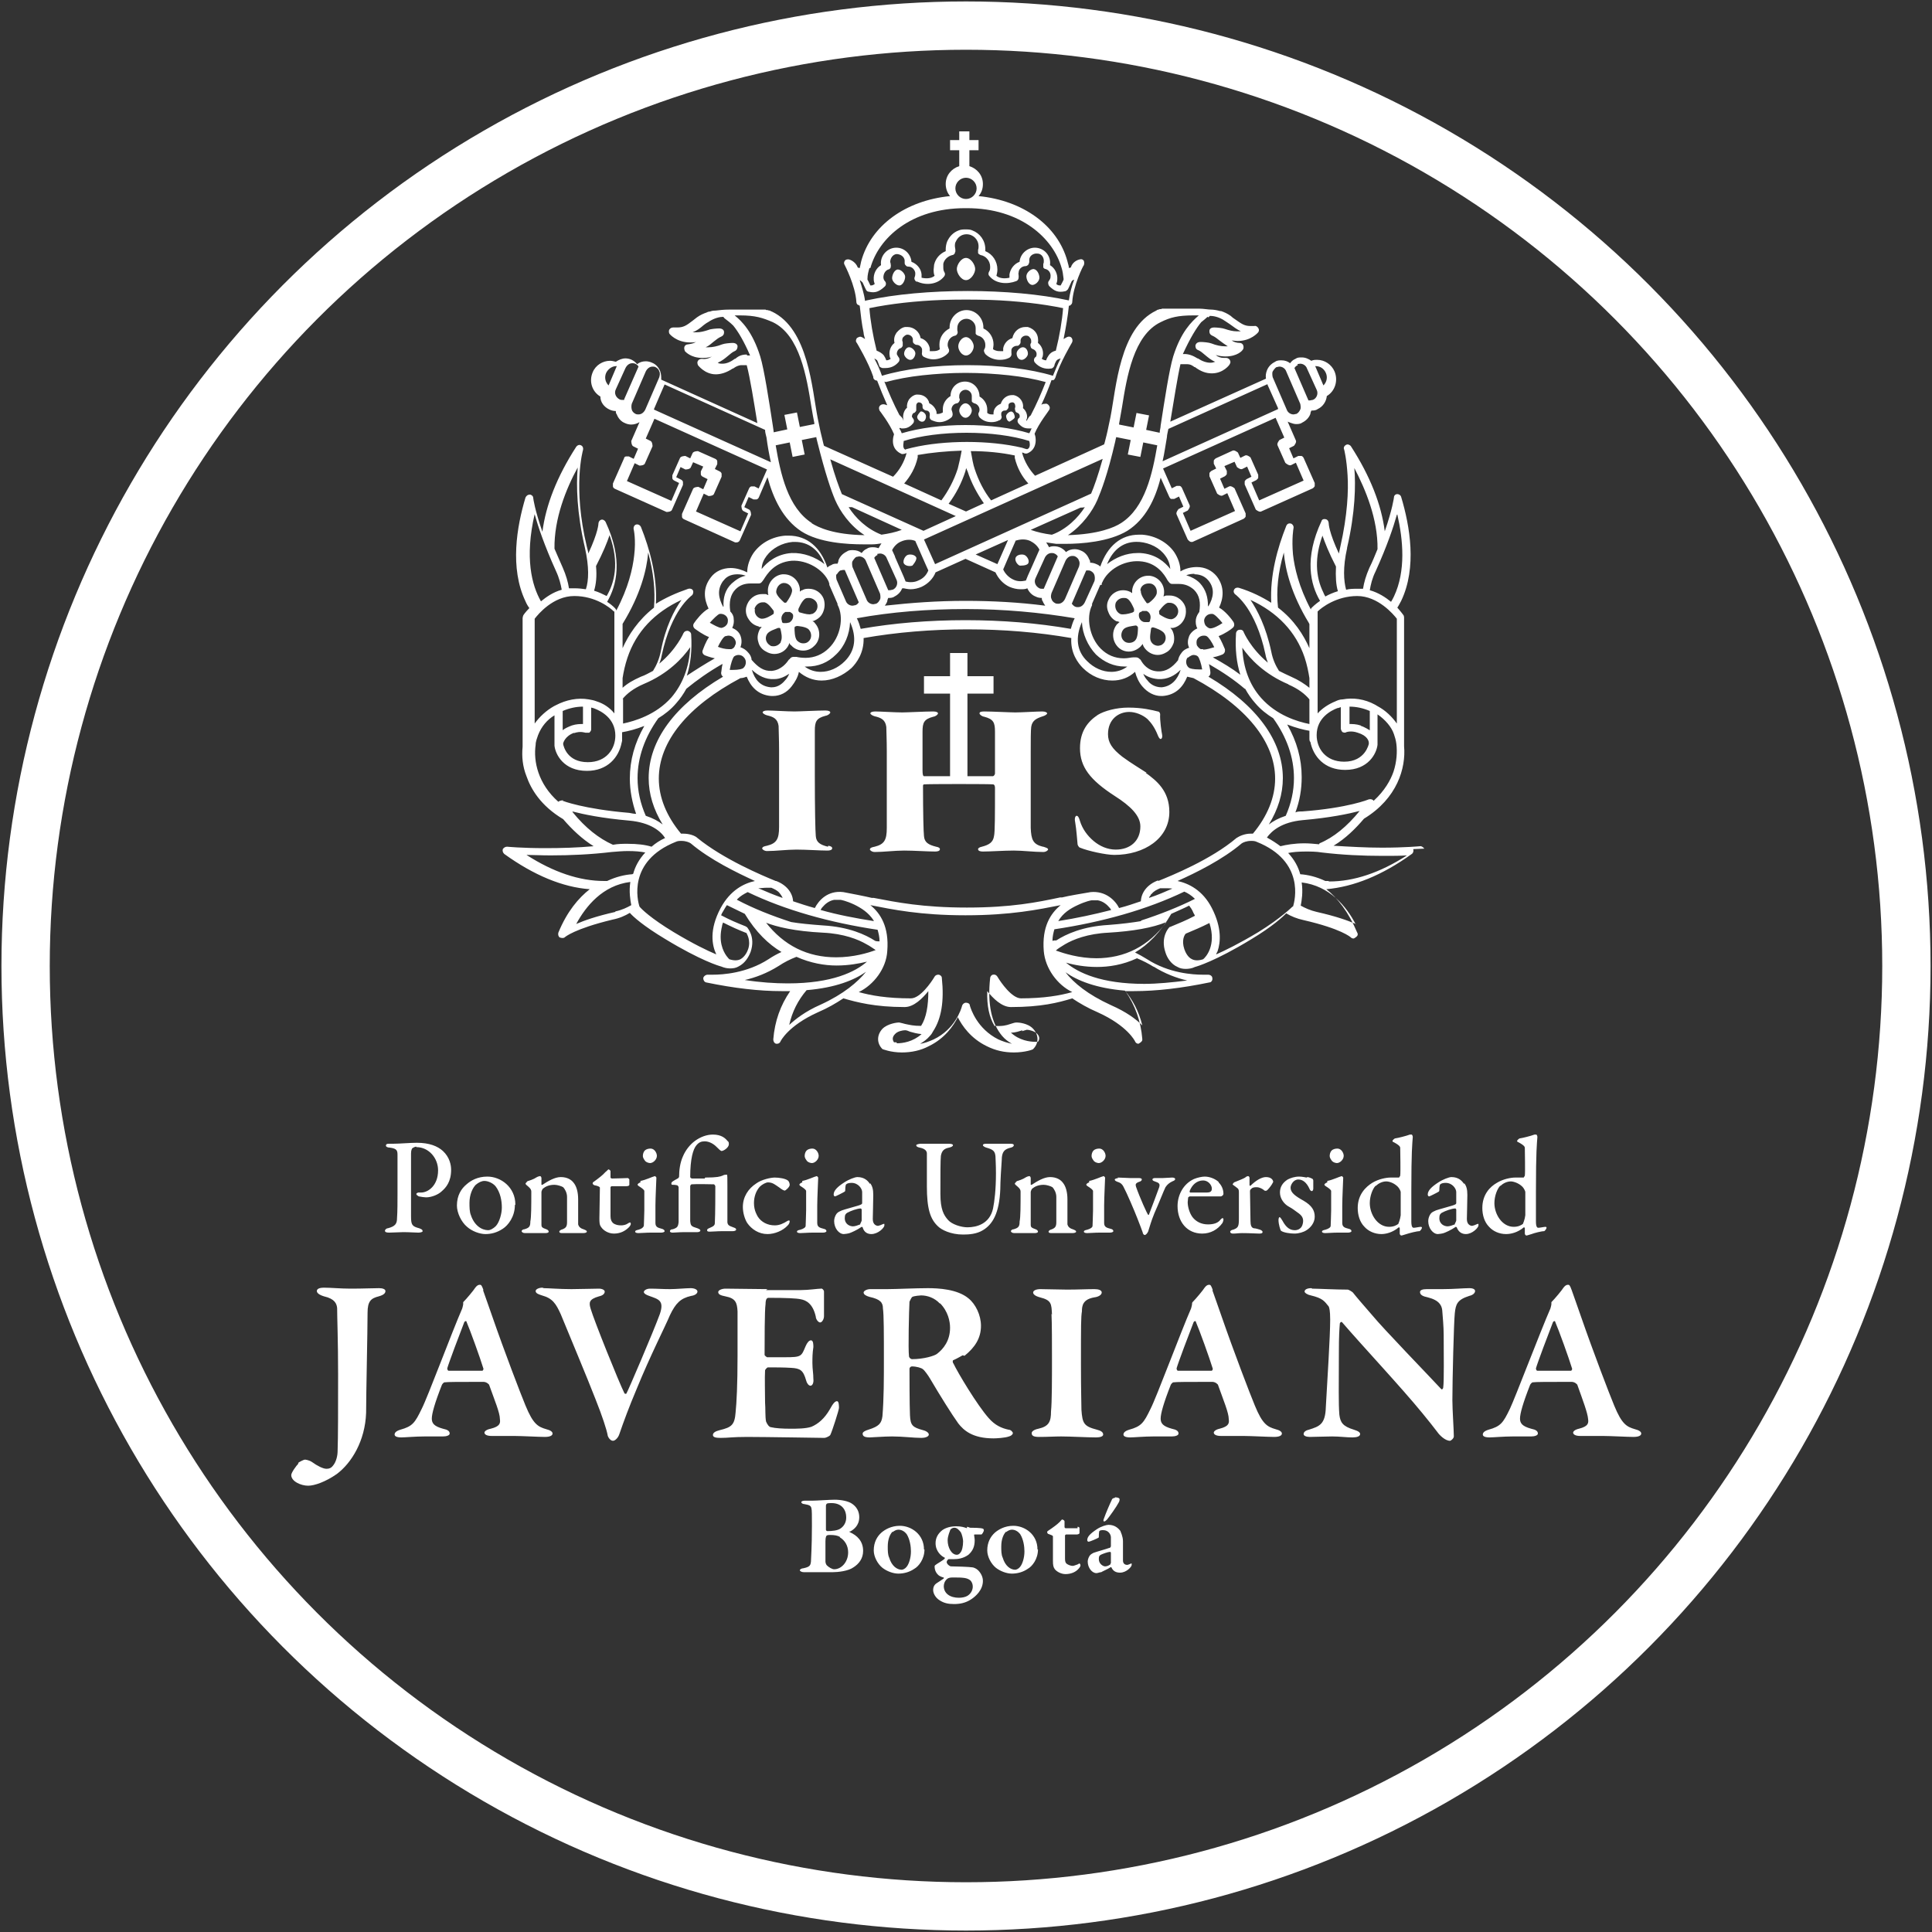 <?xml version="1.0" encoding="UTF-8"?>
<svg id="Capa_1" data-name="Capa 1" xmlns="http://www.w3.org/2000/svg" version="1.1" viewBox="0 0 40 40">
  <rect x="0" y="0" width="40" height="40" fill="#333333" stroke="none"/>
  <defs>
    <style>
      .cls-1 {
        fill: none;
        stroke: #fff;
        stroke-miterlimit: 10;
      }

      .cls-2 {
        fill: #fff;
        stroke-width: 0px;
      }
    </style>
  </defs>
  <circle class="cls-1" cx="20" cy="20" r="19.47"/>
  <path class="cls-2" d="M8.62,23.75c.26,0,.45.23.45.48,0,.32-.21.46-.35.46h-.06s-.04.01-.04.03c0,.02.02.03.05.05.05.01.12.02.15.02.12,0,.26-.06.33-.13.08-.07.19-.19.19-.44,0-.1-.03-.26-.17-.39-.11-.1-.28-.17-.54-.17-.14,0-.36.02-.49.02-.02,0-.07,0-.09,0-.04,0-.06.01-.06.04,0,.02.03.04.08.04.16.02.16.07.16.17,0,.09,0,.7,0,.79,0,.14,0,.37-.01.5,0,.12-.04.17-.19.21-.03,0-.06.03-.06.05,0,.03.03.04.09.04.08,0,.21-.01.29-.01.13,0,.24.01.31.01.04,0,.09-.01.09-.03,0-.03-.02-.04-.07-.06-.15-.04-.17-.07-.17-.25,0-.07,0-.3,0-.56,0-.32,0-.68,0-.74,0-.07.02-.1.03-.11.02-.01.05-.03.08-.03M9.85,24.53c-.07.07-.13.21-.13.37,0,.09,0,.19.03.26.07.21.22.31.36.31.03,0,.09-.02.16-.09.07-.08.12-.25.12-.38,0-.14-.03-.31-.13-.44-.06-.07-.16-.11-.23-.11-.06,0-.12.03-.18.08M10.66,24.95c0,.24-.14.42-.25.49-.12.08-.24.11-.36.11s-.28-.06-.38-.15c-.12-.1-.21-.29-.21-.44,0-.21.09-.35.2-.44.09-.08.23-.16.43-.16.28,0,.58.22.58.58M10.93,24.45s-.05.04-.05.06c0,0,.01.02.05.05.06.05.07.08.07.11,0,.29,0,.53-.02.62,0,.1-.02.13-.12.16-.03,0-.06.02-.06.04,0,.02.03.04.07.04.05,0,.14,0,.24,0,.06,0,.15,0,.18,0,.04,0,.07-.01.07-.03,0-.02-.02-.04-.05-.05-.09-.03-.1-.05-.1-.09,0-.03,0-.65,0-.68,0-.02.02-.06.03-.07.05-.04.12-.08.24-.08.06,0,.15.03.18.05.03.03.08.11.08.2,0,.08,0,.43,0,.52,0,.09-.02.12-.09.15-.04.01-.07.03-.07.05,0,.03.04.03.07.03.04,0,.13,0,.2,0,.08,0,.15,0,.22,0,.04,0,.08-.01.08-.03,0-.02-.02-.03-.07-.05-.07-.02-.1-.06-.11-.1,0-.04,0-.46,0-.52,0-.14-.03-.27-.1-.35-.04-.05-.12-.11-.26-.11-.12,0-.26.08-.38.16,0,0-.02,0-.02,0,0-.03,0-.1,0-.14,0-.01-.01-.04-.03-.04-.01,0-.05.01-.08.03-.04.03-.15.07-.2.08M13.01,24.39s-.28.01-.34.01c-.01,0-.03-.01-.03-.02v-.14s-.03-.03-.04-.03c-.01,0-.03.03-.07.06-.04.05-.13.12-.24.2-.01,0-.02.02-.02.03,0,.01.01.03.04.04.06.01.11.03.11.05,0,.1-.01.53-.01.63,0,.09,0,.14.04.19.04.06.14.13.26.13.13,0,.23-.05.31-.13.02-.02.04-.05.04-.07s-.01-.03-.01-.03c-.01,0-.02,0-.05.02-.04.03-.1.04-.14.04-.06,0-.12-.01-.17-.05-.03-.03-.05-.07-.05-.14,0-.14,0-.53,0-.6,0,0,.01-.02.02-.02h.3s.07,0,.07-.03c0-.03,0-.12,0-.11,0-.01-.03-.03-.03-.03M13.6,23.93c0,.08-.08.15-.14.15-.02,0-.07-.01-.1-.04-.02-.03-.05-.06-.05-.11,0-.03.01-.08.04-.11.03-.03.08-.04.12-.04.08,0,.13.09.13.15M13.26,24.45c.11-.02.25-.09.3-.1.01,0,.03.03.03.03,0,.04-.02.42-.02.58,0,.15,0,.26,0,.36,0,.09.06.1.13.12.04.01.06.03.06.05,0,.02-.04.03-.07.03-.02,0-.16,0-.22,0-.09,0-.2.01-.25.01-.04,0-.07-.01-.07-.03,0-.02.02-.03.07-.04.07-.02.1-.05.11-.08,0-.04.01-.22.01-.32,0-.02,0-.37,0-.4,0-.02-.03-.05-.11-.1-.02-.01-.03-.03-.03-.03,0-.02.03-.04.06-.05M14.59,24.4s-.21,0-.26,0c-.02,0-.04-.02-.04-.03,0-.38.06-.58.13-.66.05-.06.1-.08.17-.08.09,0,.18.05.24.11.05.05.09.09.11.09.04,0,.15-.07.15-.14,0-.03,0-.05-.03-.07-.04-.05-.12-.13-.3-.13-.13,0-.26.05-.37.13-.11.08-.2.2-.25.32-.06.13-.08.29-.08.42,0,.01-.01.03-.03.04-.09.05-.13.07-.13.1,0,.01,0,.03.02.03.04,0,.06,0,.1.01.01,0,.03.03.03.04,0,.21,0,.66,0,.72-.01.1-.03.12-.12.15-.04,0-.06.02-.06.04,0,.02.02.03.06.03s.14-.01.24-.01c.09,0,.22,0,.27,0,.04,0,.06-.02.06-.03,0-.02-.01-.03-.06-.05-.13-.04-.14-.05-.15-.15,0-.15,0-.64,0-.72,0-.02.02-.04.03-.04.13-.01.37,0,.46,0,.01,0,.03.03.03.04,0,.12,0,.58-.01.76,0,.05-.03.07-.1.1-.05.02-.06.03-.06.05,0,.03.03.03.06.03.06,0,.15-.01.25-.01.07,0,.16,0,.22,0,.03,0,.07-.01.07-.03,0-.02,0-.03-.06-.05-.08-.03-.11-.04-.12-.1,0-.12,0-.24,0-.75,0-.17,0-.24-.01-.24-.02,0-.06,0-.09.02-.05.02-.11.04-.36.04M16.31,24.44c-.05-.04-.18-.06-.27-.06-.08,0-.27.04-.38.12-.17.11-.28.28-.28.49,0,.12.04.25.09.33.09.13.24.23.42.23.15,0,.32-.07.42-.18.02-.02.04-.05.04-.09,0-.01-.02-.02-.05,0-.08.05-.16.09-.26.09-.15,0-.28-.07-.35-.18-.01-.02-.08-.12-.08-.28,0-.13.04-.25.12-.34.05-.05.13-.09.17-.09.1,0,.15.05.24.11.05.04.09.06.11.06.01,0,.1-.07.1-.12,0-.02-.01-.07-.04-.09M16.95,23.93c0,.08-.08.15-.14.15-.02,0-.07-.01-.1-.04-.02-.03-.05-.06-.05-.11,0-.03.01-.08.04-.11.03-.03.08-.04.12-.04.08,0,.13.09.13.15M16.61,24.45c.11-.02.25-.09.3-.1.01,0,.03.03.03.03,0,.04-.02.42-.02.58,0,.15,0,.26,0,.36,0,.09.06.1.13.12.05.01.06.03.06.05,0,.02-.04.03-.07.03-.02,0-.16,0-.22,0-.09,0-.2.01-.25.01-.04,0-.07-.01-.07-.03,0-.02.02-.03.07-.04.07-.02.11-.05.11-.08,0-.04.01-.22.01-.32,0-.02,0-.37,0-.4,0-.02-.03-.05-.11-.1-.02-.01-.03-.03-.03-.03,0-.02.03-.04.06-.05M17.81,25.34s.03-.06.03-.07c0-.06,0-.16,0-.23,0,0-.01-.02-.02-.02-.07,0-.21.05-.28.09-.03.02-.05.04-.05.11,0,.13.11.17.17.17.04,0,.1-.02.15-.04M18.02,24.5c.04.06.06.12.06.24,0,.11-.01.46-.01.5,0,.12.08.14.11.14.01,0,.07-.02.11-.04,0,0,.01,0,.02,0,0,0,0,.03,0,.03,0,.05-.13.18-.27.18-.07,0-.15-.03-.18-.14,0,0-.01-.01-.02-.01-.1.07-.22.12-.25.13-.03.01-.1.02-.12.02-.1,0-.2-.12-.2-.27,0-.05.02-.11.05-.15.03-.04.07-.05.11-.07.05-.02.28-.08.34-.1.06-.02.08-.03.08-.05,0-.03,0-.2,0-.23,0-.07-.08-.19-.22-.19-.05,0-.09.01-.11.03-.01,0-.02.05-.02.12,0,0,0,.02-.01.03-.03.02-.19.1-.2.1-.02,0-.03-.02-.03-.04,0-.08.08-.16.22-.25.09-.06.22-.11.27-.11.15,0,.22.08.26.14M19.05,23.68s-.08.01-.08.03c0,.03.03.04.07.05.11.02.15.07.15.12,0,.04,0,.31,0,.68,0,.47.07.68.23.83.07.07.26.17.52.17.12,0,.28-.01.41-.09.2-.12.34-.35.36-.85,0-.15.02-.47.03-.6,0-.18.06-.23.19-.26.04-.01.06-.03.06-.05,0-.02-.02-.03-.07-.03-.08,0-.14,0-.26,0-.09,0-.18,0-.24,0-.05,0-.07.01-.07.03,0,.02.04.04.07.05.15.04.18.08.19.18,0,.03.01.17.01.35,0,.34-.03.58-.06.73-.07.32-.34.39-.53.39-.13,0-.32-.06-.4-.15-.09-.1-.16-.22-.16-.54,0-.4,0-.7.01-.79.02-.11.07-.15.17-.17.05-.01.08-.03.08-.05s-.03-.03-.09-.03c-.06,0-.18,0-.28,0s-.19,0-.31,0M21.06,24.45s-.05.04-.05.06c0,0,.01.02.05.05.06.05.07.08.07.11,0,.29,0,.53-.02.62,0,.1-.02.13-.12.16-.03,0-.06.02-.06.04,0,.02.03.04.07.04.05,0,.14,0,.24,0,.06,0,.15,0,.18,0,.04,0,.07-.01.07-.03,0-.02-.02-.04-.05-.05-.09-.03-.1-.05-.1-.09,0-.03,0-.65,0-.68,0-.02.02-.06.03-.07.05-.04.12-.08.24-.08.06,0,.15.03.18.05.03.03.08.11.08.2,0,.08,0,.43,0,.52,0,.09-.02.12-.09.15-.04.01-.07.03-.07.05,0,.03.04.03.07.03.04,0,.13,0,.2,0,.08,0,.15,0,.22,0,.04,0,.08-.01.08-.03,0-.02-.02-.03-.07-.05-.07-.02-.1-.06-.11-.1,0-.04,0-.46,0-.52,0-.14-.03-.27-.1-.35-.04-.05-.12-.11-.26-.11-.12,0-.26.08-.38.16,0,0-.02,0-.02,0,0-.03,0-.1,0-.14,0-.01-.01-.04-.03-.04-.01,0-.05.01-.08.03-.04.03-.15.07-.2.08M22.89,23.93c0,.08-.08.15-.14.15-.02,0-.07-.01-.1-.04-.02-.03-.05-.06-.05-.11,0-.03.01-.08.04-.11.03-.03.08-.04.12-.04.08,0,.13.09.13.15M22.55,24.45c.11-.02.25-.09.3-.1.01,0,.03.03.03.03,0,.04-.02.42-.02.58,0,.15,0,.26,0,.36,0,.09.06.1.13.12.05.01.06.03.06.05,0,.02-.04.03-.07.03-.02,0-.16,0-.22,0-.09,0-.2.01-.25.01-.04,0-.07-.01-.07-.03,0-.02.02-.03.07-.04.07-.02.11-.05.11-.08,0-.04.01-.22.01-.32,0-.02,0-.37,0-.4,0-.02-.03-.05-.11-.1-.02-.01-.03-.03-.03-.03,0-.02.03-.04.06-.05M23.15,24.39s-.07.01-.07.03c0,.02.01.03.06.05.07.02.1.06.12.1.07.13.22.48.29.66.06.16.08.2.11.29,0,.03.03.05.04.05.02,0,.05-.03.07-.07.05-.15.05-.18.13-.38.09-.2.19-.46.23-.54.04-.06.08-.09.14-.12.05-.02.06-.03.06-.05s-.03-.03-.06-.03c-.05,0-.14.01-.19.01-.07,0-.11,0-.16,0-.04,0-.06.01-.06.03,0,.02.02.03.05.04.09.03.11.05.09.12-.03.09-.18.48-.21.56,0,.01-.01.02-.02.01-.02-.02-.17-.35-.25-.58-.01-.04-.02-.07.06-.1.04-.01.06-.03.06-.05s-.02-.03-.07-.03c-.03,0-.11,0-.18,0-.03,0-.2-.01-.25-.01M24.63,24.66s0,.03.01.03c.07,0,.21,0,.35,0,.06,0,.1-.02.1-.08,0-.08-.08-.17-.18-.17-.13,0-.23.09-.28.22M25.23,24.48c.06.06.1.14.1.24,0,.02-.03.05-.06.05s-.51,0-.64,0c0,0-.02.01-.03.02,0,.02-.01.07-.01.1,0,.1.04.23.1.31.07.09.18.15.32.15.12,0,.21-.03.26-.1.01-.01.03-.03.04-.03.02,0,.02.02.02.03,0,.02-.01.05-.02.07-.1.14-.25.22-.42.22-.31,0-.51-.24-.51-.57,0-.23.12-.46.34-.56.07-.03.17-.05.22-.05.1,0,.21.04.29.11M25.56,24.47s-.04.04-.04.05c0,.01.04.03.1.08.03.02.03.06.03.09v.53c0,.17-.01.2-.12.24-.02,0-.06.02-.06.04,0,.03.03.04.06.04.07,0,.11-.01.19-.01.17,0,.28.01.35.01.05,0,.07-.01.07-.03,0-.01,0-.03-.05-.05-.04-.01-.09-.03-.13-.03-.05-.01-.07-.06-.07-.15,0-.04-.01-.55-.01-.61,0-.02,0-.04.03-.06.03-.03.07-.03.11-.03.06,0,.13.04.16.07,0,0,.04.01.04,0,.02,0,.09-.09.12-.14,0-.01.02-.03.02-.04,0-.03-.03-.1-.15-.1-.09,0-.21.07-.32.18,0,0-.02,0-.02-.01,0-.05,0-.11,0-.16,0,0-.01-.03-.03-.03,0,0-.03,0-.06.03-.03.02-.13.06-.23.1M27.05,24.38s-.09-.02-.15-.02c-.1,0-.18.03-.24.06-.11.07-.16.16-.16.27,0,.13.09.24.18.29.09.05.11.07.18.12.09.06.12.11.12.18,0,.05-.02.12-.06.15-.03.03-.08.04-.11.04-.1,0-.18-.05-.26-.2-.02-.03-.04-.07-.06-.07-.01,0-.02.03-.02.06,0,.09.04.21.05.22.05.04.19.06.28.06s.19-.03.25-.07c.08-.05.17-.15.17-.28s-.06-.23-.23-.33c-.18-.1-.27-.17-.27-.27,0-.06.06-.17.16-.17.09,0,.17.06.23.19.01.03.03.05.05.05.02,0,.03-.03.03-.05,0-.02,0-.12,0-.17,0-.02-.02-.04-.03-.04,0,0-.06-.03-.09-.03M27.82,23.93c0,.08-.08.15-.14.15-.02,0-.07-.01-.1-.04-.02-.03-.05-.06-.05-.11,0-.03.01-.08.04-.11.03-.03.08-.04.12-.04.08,0,.13.09.13.15M27.48,24.45c.11-.02.25-.09.3-.1.01,0,.03.03.03.03,0,.04-.02.42-.02.58,0,.15,0,.26,0,.36,0,.09.06.1.13.12.05.01.06.03.06.05,0,.02-.04.03-.07.03-.02,0-.16,0-.22,0-.09,0-.2.01-.25.01-.04,0-.07-.01-.07-.03,0-.02.02-.03.07-.04.07-.02.11-.05.11-.08,0-.04.01-.22.01-.32,0-.02,0-.37,0-.4,0-.02-.03-.05-.11-.1-.02-.01-.03-.03-.03-.03,0-.02.03-.04.06-.05M28.48,24.55c-.06.06-.12.21-.12.36,0,.23.16.49.4.49.09,0,.15-.03.19-.06,0,0,.04-.09.05-.18,0-.16,0-.35,0-.48,0-.02-.03-.08-.06-.11-.08-.08-.18-.11-.24-.11-.08,0-.16.04-.21.09M28.97,24.37s.02-.02.02-.03c.01-.08,0-.5,0-.57,0-.02,0-.05-.13-.12-.03-.01-.03-.02-.03-.03,0-.01.03-.04.05-.05.07-.01.23-.05.31-.08.01,0,.03,0,.04,0,0,0,.02.02.02.05-.01.14-.03.29-.03,1.12,0,.58,0,.58,0,.63,0,.12.03.13.05.13.03,0,.12-.02.15-.02.01,0,.02.01.02.02,0,.02-.04.07-.05.07-.06,0-.21.04-.27.06-.07.02-.09.03-.11.03-.01,0-.03-.02-.03-.04,0-.03,0-.07,0-.11,0-.01-.01-.02-.02-.02-.13.11-.27.14-.36.14-.14,0-.27-.06-.35-.15-.1-.1-.14-.25-.14-.39,0-.28.17-.44.3-.52.13-.08.29-.11.38-.11.09,0,.14,0,.18,0M30.12,25.34s.03-.06.03-.07c0-.06,0-.16,0-.23,0,0-.01-.02-.02-.02-.07,0-.21.05-.28.09-.03.02-.05.04-.05.11,0,.13.11.17.17.17.04,0,.1-.02.15-.04M30.32,24.5c.04.06.06.12.06.24,0,.11-.01.46-.01.5,0,.12.08.14.11.14.01,0,.07-.02.11-.04,0,0,.01,0,.02,0,0,0,0,.03,0,.03,0,.05-.13.18-.26.18-.07,0-.15-.03-.19-.14,0,0-.01-.01-.02-.01-.1.07-.22.12-.25.13-.03.01-.1.02-.12.02-.1,0-.2-.12-.2-.27,0-.05.02-.11.05-.15.03-.04.07-.05.11-.07.05-.02.28-.08.34-.1.06-.02.08-.03.08-.05,0-.03,0-.2,0-.23,0-.07-.08-.19-.22-.19-.05,0-.09.01-.11.03-.01,0-.02.05-.02.12,0,0,0,.02-.01.03-.03.02-.19.1-.2.1-.02,0-.03-.02-.03-.04,0-.08.08-.16.22-.25.09-.06.22-.11.27-.11.15,0,.22.08.26.14M31.06,24.55c-.06.06-.12.21-.12.36,0,.23.16.49.4.49.09,0,.15-.03.19-.06,0,0,.04-.09.05-.18,0-.16,0-.35,0-.48,0-.02-.03-.08-.06-.11-.08-.08-.19-.11-.24-.11-.08,0-.16.04-.21.09M31.55,24.37s.02-.02.02-.03c.01-.08,0-.5,0-.57,0-.02,0-.05-.13-.12-.03-.01-.03-.02-.03-.03,0-.01.03-.04.05-.05.07-.01.23-.05.31-.08.01,0,.03,0,.04,0,0,0,.02.02.02.05-.01.14-.03.29-.03,1.12,0,.58,0,.58,0,.63,0,.12.03.13.05.13.03,0,.12-.02.15-.02.01,0,.02.01.02.02,0,.02-.04.07-.05.07-.06,0-.21.04-.26.06-.07.02-.09.03-.11.03-.01,0-.03-.02-.03-.04,0-.03,0-.07,0-.11,0-.01-.01-.02-.02-.02-.13.11-.27.14-.37.14-.14,0-.27-.06-.35-.15-.1-.1-.14-.25-.14-.39,0-.28.16-.44.3-.52.13-.08.29-.11.38-.11.09,0,.14,0,.18,0M6.18,30.3c-.05.05-.15.19-.15.24,0,.13.2.22.35.22.13,0,.36-.08.59-.24.31-.23.59-.69.61-1.27,0-.41.03-1.67.03-2.07,0-.24.07-.3.23-.34.11-.03.14-.07.14-.11s-.06-.06-.13-.06c-.15,0-.32.01-.59.01-.21,0-.4-.02-.55-.02-.11,0-.15.03-.15.07,0,.04.05.08.15.11.22.05.26.15.27.24,0,.2.02.68.02,1.37s0,1.32-.01,1.59c0,.1-.03.23-.1.31-.03.04-.07.06-.13.06-.07,0-.19-.06-.3-.14-.06-.04-.13-.05-.15-.05-.02,0-.12.05-.14.07M10.01,28.34c-.07-.23-.28-.81-.35-.97,0-.03-.04-.02-.05.01-.09.23-.32.84-.35.95,0,.02.01.05.03.05.19,0,.54,0,.7,0,0,0,.02-.02.02-.04M10,26.71c.04.12.13.36.19.54.26.75.59,1.61.69,1.85.16.39.26.44.43.49.08.02.13.05.13.09s-.05.07-.16.07c-.12,0-.48-.02-.63-.02-.16,0-.35,0-.47,0-.1,0-.15-.03-.15-.07,0-.02.03-.06.13-.08.2-.05.2-.12.19-.2,0-.13-.11-.39-.22-.7,0-.02-.06-.07-.12-.07-.51,0-.74,0-.81.01-.01,0-.04.03-.05.05-.15.38-.21.6-.21.7s.05.16.23.21c.1.02.14.05.14.1,0,.04-.07.06-.14.06-.09,0-.21,0-.38,0-.19,0-.4.02-.48.02-.11,0-.14-.03-.14-.06,0-.03.02-.07.12-.1.25-.07.3-.14.44-.43.12-.23.63-1.6.84-2.08,0,0,.02-.07.02-.09,0-.01,0-.03,0-.04.07-.07.22-.25.25-.3.03-.04.06-.06.09-.06s.04,0,.08.11M11.23,26.66c-.07,0-.14.03-.14.07,0,.05.07.07.13.09.22.06.29.17.39.39.18.44.55,1.32.72,1.76.14.35.23.63.25.74,0,.03.05.12.11.12.05,0,.11-.07.13-.13.1-.29.2-.56.36-.94.29-.71.59-1.29.69-1.53.12-.25.22-.35.44-.4.08-.01.13-.05.13-.09,0-.04-.06-.07-.14-.07-.1,0-.29.02-.43.02-.16,0-.26-.01-.41-.01-.08,0-.13.04-.13.07,0,.03.05.06.11.08.19.07.32.09.22.38-.14.38-.65,1.57-.69,1.64,0,.01-.03.01-.04,0-.12-.24-.63-1.51-.7-1.75-.04-.13-.04-.2.17-.26.09-.02.12-.06.12-.1,0-.03-.05-.06-.12-.06-.11,0-.41.01-.57.01-.24,0-.48-.02-.57-.02M15.89,26.69c-.25,0-.64-.01-.87-.01-.07,0-.15.03-.15.07,0,.05.05.07.15.09.21.04.24.13.25.31,0,.14,0,.36,0,.93,0,.6-.02.96-.04,1.16-.02.26-.08.31-.33.37-.08.02-.14.05-.14.1,0,.05.07.06.16.06.17,0,.23-.02.55-.02.36,0,1.55.02,1.6.02.02,0,.1-.03.12-.06.04-.08.18-.52.18-.56,0-.04,0-.14-.04-.14-.04,0-.08.04-.15.17-.11.19-.24.3-.38.36-.12.04-.3.04-.44.04-.16,0-.31-.01-.39-.03-.05,0-.09-.07-.11-.12-.02-.1-.01-.28-.02-.39,0-.16-.01-.53,0-.67,0-.01.04-.06.06-.06.15,0,.33,0,.48.01.19.01.25.05.31.26.01.05.05.11.09.11s.07-.06.06-.14c0-.12-.02-.2-.02-.33,0-.11,0-.2.02-.33,0-.05,0-.14-.05-.14-.04,0-.08.05-.11.12-.09.21-.08.23-.42.23h-.38s-.05-.03-.05-.05c0-.26,0-.93.02-1.05,0-.12.04-.13.06-.13.37,0,.58.01.67.03.11.02.25.09.31.36,0,.05.05.12.09.12s.08-.07.08-.13c0-.1,0-.43,0-.51,0-.03-.04-.07-.06-.06-.07,0-.26.03-.42.03h-.72ZM19.46,26.99c-.11-.12-.26-.17-.39-.17-.02,0-.14.01-.18.03-.02.01-.05.08-.06.1-.01.16-.03,1-.01,1.13,0,.03.04.06.06.06.25,0,.47-.07.52-.11.13-.1.27-.27.27-.54,0-.13-.04-.34-.21-.51M19.93,28.06s-.12.07-.19.1c-.02,0-.02.05,0,.07.09.19.49.86.73,1.13.13.15.27.21.41.24.05,0,.09.05.09.07,0,.03-.04.06-.08.07-.08.03-.26.04-.32.04-.44,0-.62-.17-.73-.31-.13-.18-.38-.58-.58-.92-.04-.07-.12-.18-.15-.2-.03-.03-.14-.06-.23-.06-.02,0-.05.02-.05.05,0,.1,0,.74.01.96.01.21.05.25.27.31.08.02.12.06.12.09,0,.05-.09.07-.15.07-.17,0-.38-.03-.61-.03-.17,0-.41.02-.46.02-.12,0-.15-.03-.15-.08,0-.03.05-.06.12-.08.22-.07.27-.13.29-.28.03-.37.03-.77.03-1.18,0-.51,0-.92-.02-1.05,0-.12-.05-.19-.28-.24-.07-.02-.12-.05-.12-.09,0-.03.06-.07.14-.07h.35c.18,0,.58-.02.84-.02.22,0,.61.02.84.21.15.12.26.35.26.57,0,.26-.13.45-.34.62M21.77,27.2c.01.18.01.68.01.93,0,.41,0,.9-.02,1.09,0,.21-.04.31-.26.36-.1.02-.14.06-.14.09,0,.05.03.08.15.08.18,0,.32-.01.46-.01.2,0,.53.02.72.02.06,0,.15-.01.15-.06s-.05-.08-.13-.1c-.27-.07-.3-.13-.32-.41,0-.14-.01-.35-.01-.93,0-.83,0-.99.02-1.11,0-.12.02-.25.26-.29.08-.01.15-.05.15-.1,0-.05-.07-.07-.15-.07-.17,0-.34.01-.57.01-.16,0-.41-.01-.55-.01-.09,0-.15.03-.15.07,0,.03.03.07.14.1.24.06.24.13.25.36M25.11,28.34c-.07-.23-.28-.81-.35-.97,0-.03-.04-.02-.05.01-.09.23-.32.84-.35.95,0,.02.01.05.03.05.19,0,.54,0,.7,0,0,0,.02-.02.02-.04M25.1,26.71c.04.12.13.36.19.54.26.75.59,1.61.69,1.85.16.39.26.44.43.49.08.02.13.05.13.09s-.05.07-.16.07c-.12,0-.48-.02-.63-.02-.16,0-.35,0-.47,0-.1,0-.15-.03-.15-.07,0-.02.03-.06.12-.08.2-.05.2-.12.19-.2,0-.13-.11-.39-.22-.7,0-.02-.06-.07-.12-.07-.51,0-.74,0-.81.01-.01,0-.04.03-.05.05-.15.38-.21.6-.21.7s.05.16.23.21c.1.02.14.05.14.1,0,.04-.07.06-.14.06-.09,0-.21,0-.38,0-.19,0-.4.02-.48.02-.11,0-.14-.03-.14-.06,0-.03.02-.07.12-.1.25-.07.3-.14.44-.43.12-.23.63-1.6.84-2.08,0,0,.02-.07.02-.09,0-.01,0-.03.01-.04.07-.07.22-.25.25-.3.03-.04.06-.06.09-.06s.04,0,.08.11M27.15,26.67c-.09,0-.14.03-.14.07,0,.03.07.07.13.08.25.06.28.12.37.23.01.02.03.08.03.27,0,.35-.06,1.27-.09,1.81-.01.36-.13.4-.35.47-.05.01-.11.04-.11.09,0,.04.06.06.13.06.08,0,.35-.01.46-.01.17,0,.28.02.42.02.09,0,.16-.02.16-.07,0-.03-.03-.06-.13-.09-.23-.07-.28-.15-.3-.31-.02-.24-.01-.6-.01-1.27,0-.38.01-.49.02-.62,0-.01.03-.05.05-.02.43.5,1.21,1.33,1.66,1.88.13.16.22.27.31.39.04.06.16.18.26.18.02,0,.08-.05.08-.09,0-.13-.03-.55-.03-.75,0-.41.03-1.62.05-1.8.02-.19.05-.28.3-.36.09-.02.12-.07.12-.1,0-.03-.03-.06-.12-.06-.12,0-.32.02-.55.02-.1,0-.21,0-.33,0-.09,0-.14.02-.14.06,0,.06.06.09.16.11.24.06.29.17.3.27.01.12.03.35.03.51,0,.4.01.95-.01,1.09,0,.01-.02.05-.04.03-.25-.27-1.2-1.25-1.43-1.53-.2-.23-.33-.38-.4-.47-.01-.01-.08-.06-.11-.06-.25,0-.62-.02-.73-.02M32.55,28.34c-.07-.23-.28-.81-.35-.97,0-.03-.04-.02-.05.01-.09.23-.32.84-.35.95,0,.02.01.05.03.05.19,0,.54,0,.7,0,0,0,.02-.02.02-.04M32.54,26.71c.04.12.13.36.19.54.26.75.59,1.61.69,1.85.16.39.26.44.43.49.08.02.13.05.13.09s-.05.07-.16.07c-.12,0-.48-.02-.63-.02-.16,0-.35,0-.47,0-.1,0-.15-.03-.15-.07,0-.02.03-.06.12-.08.2-.05.2-.12.19-.2-.01-.13-.11-.39-.22-.7,0-.02-.06-.07-.12-.07-.51,0-.74,0-.81.01-.01,0-.04.03-.05.05-.15.38-.21.6-.21.7s.05.16.23.21c.1.02.14.05.14.1,0,.04-.07.06-.14.06-.09,0-.21,0-.38,0-.19,0-.4.02-.48.02-.11,0-.14-.03-.14-.06,0-.03.02-.07.12-.1.25-.07.3-.14.44-.43.11-.23.63-1.6.84-2.08,0,0,.02-.07.02-.09,0-.01,0-.03,0-.04.07-.07.22-.25.25-.3.03-.04.06-.06.09-.06s.04,0,.08.11M17.14,17.53c-.16-.04-.24-.09-.25-.22-.01-.1-.02-.57-.02-1.26v-.92c0-.19.03-.26.22-.31.06-.01.1-.05.1-.07,0-.02-.03-.04-.1-.04-.16,0-.54.02-.64.02-.15,0-.45-.02-.56-.02-.07,0-.1.02-.1.04s.05.05.09.06c.13.03.22.07.24.22,0,.08.01.27.01.5,0,.12,0,1.34,0,1.59,0,.25-.05.34-.25.39-.05.01-.1.02-.1.06,0,.01.04.05.1.05.18,0,.41-.03.61-.03.21,0,.48.02.64.02.05,0,.1-.01.1-.05,0-.02-.02-.04-.08-.05M23.74,16c-.12-.08-.31-.19-.5-.33-.22-.17-.3-.3-.3-.47,0-.31.22-.46.44-.46.13,0,.28.06.38.15.08.08.15.18.21.33.02.05.04.08.06.08.02,0,.04-.03.03-.09-.01-.04-.05-.31-.04-.42,0-.03-.02-.06-.05-.06-.12-.03-.32-.08-.61-.08-.25,0-.5.07-.63.15-.21.14-.37.34-.37.69,0,.39.21.66.72.99.33.21.53.41.53.63,0,.3-.21.48-.51.48-.17,0-.33-.07-.46-.18-.13-.11-.23-.25-.28-.41-.02-.07-.04-.11-.07-.11-.02,0-.05.04-.03.13.03.18.04.37.05.46,0,.01.02.06.05.07.17.07.54.15.71.15.62,0,1.14-.34,1.14-.89,0-.44-.27-.65-.49-.81M21.59,17.53c-.2-.05-.24-.14-.25-.39,0-.26,0-1.48,0-1.59,0-.23,0-.42.01-.5.02-.14.12-.18.24-.22.04-.01.09-.04.09-.06s-.04-.04-.1-.04c-.12,0-.42.02-.56.02-.1,0-.49-.02-.64-.02-.07,0-.1.01-.1.04,0,.02.04.06.1.07.19.05.22.12.22.31v.87s-.01.04-.04.05c0,0-.25,0-.53,0v-1.71h.54v-.36h-.54v-.48h-.36v.48h-.54v.36h.54v1.71c-.28,0-.52,0-.54,0-.02,0-.03-.04-.03-.12v-.8c0-.19.03-.26.22-.31.06-.01.1-.05.1-.07,0-.02-.03-.04-.1-.04-.16,0-.54.02-.64.02-.15,0-.45-.02-.56-.02-.07,0-.1.02-.1.04s.05.05.09.06c.13.03.22.07.24.22,0,.08.01.27.01.5,0,.12,0,1.34,0,1.59,0,.25-.05.34-.25.39-.05.01-.1.02-.1.06,0,.01.04.05.1.05.18,0,.41-.03.61-.03.21,0,.48.02.64.02.05,0,.1-.01.1-.05,0-.02-.02-.04-.08-.05-.16-.04-.24-.09-.25-.22-.01-.09-.02-.47-.02-1.04,0-.02.01-.03.02-.03.05-.01,1.41-.01,1.43,0,.03,0,.04.04.04.07,0,.55,0,.92-.02,1-.02.13-.1.18-.25.22-.05.01-.08.03-.08.05,0,.04.05.05.1.05.16,0,.43-.02.64-.02.19,0,.42.03.61.03.06,0,.1-.04.1-.05,0-.03-.04-.04-.1-.06M23.1,12.48c.03-.06.09-.1.16-.1.02,0,.05,0,.07.01.07.03.13.17.15.22,0,.01,0,.03,0,.04,0,.01-.01.02-.03.03-.03.01-.12.04-.2.04-.02,0-.04,0-.06-.01-.08-.04-.12-.14-.09-.23M23.51,12.95s.02,0,.03.01c0,0,.02.02.02.03,0,.05,0,.2-.05.26-.03.04-.08.06-.13.06-.04,0-.08-.01-.11-.04-.07-.06-.07-.17-.01-.24.05-.06.2-.07.25-.08h0ZM23.59,12.7s0-.02.01-.02c0,0,0,0,0,0,0,0,0,0,.01-.01,0,0,0,0,0,0,0,0,0,0,.01,0h0s.02-.01.03-.02h0s0,0,0,0c0,0,0,0,0,0,0,0,.01,0,.02,0,0,0,0,0,0,0,0,0,.02,0,.02,0,0,0,.01,0,.02,0,0,0,0,0,0,0,0,0,.02,0,.03,0,.07.03.1.11.07.19,0,0,0,.01,0,.02h0s0,0,0,0c0,0,0,0,0,0,0,0,0,0-.01.01,0,0,0,0,0,0,0,0-.01.01-.02.01,0,0,0,0,0,0,0,0-.01,0-.02,0,0,0,0,0,0,0,0,0-.01,0-.02,0,0,0,0,0,0,0,0,0-.01,0-.02,0,0,0,0,0,0,0,0,0,0,0,0,0-.02,0-.04,0-.06-.01-.07-.03-.1-.12-.07-.19M23.61,12.23c0-.09.08-.15.17-.15,0,0,.01,0,.02,0,.09,0,.16.09.15.19,0,.08-.12.18-.16.21,0,0-.02.01-.03.01,0,0,0,0,0,0-.01,0-.02,0-.03-.02-.03-.04-.12-.16-.11-.24M23.99,12.66s.11-.16.19-.18c.01,0,.02,0,.04,0,.08,0,.15.06.17.14.02.09-.04.18-.13.2,0,0-.02,0-.02,0-.08,0-.19-.07-.22-.09-.01,0-.02-.02-.02-.03,0-.01,0-.03,0-.04M24.06,13.35s-.06.02-.08.02c-.06,0-.12-.03-.15-.09-.04-.07,0-.22,0-.26,0-.01.01-.02.02-.03,0,0,.02,0,.02,0,0,0,0,0,.01,0,.04.01.19.06.23.13.05.08.02.19-.06.23M23.12,12.86s.04.01.06.02c-.02.01-.03.03-.05.04-.12.14-.11.35.02.48.06.06.14.09.22.09.09,0,.18-.04.25-.11.01-.02.03-.03.04-.05,0,.02.01.04.02.06.06.1.17.17.29.17.06,0,.12-.02.17-.05.08-.04.13-.12.16-.2.02-.09.01-.18-.03-.26-.01-.02-.02-.03-.04-.05,0,0,0,0,0,0,.02,0,.04,0,.06,0,.09-.02.16-.07.21-.15.05-.08.06-.17.05-.25-.03-.15-.17-.27-.33-.27-.02,0-.05,0-.07,0-.02,0-.04.01-.06.02,0-.02.01-.04.01-.06.02-.18-.11-.35-.3-.37-.01,0-.02,0-.03,0-.17,0-.31.13-.33.3,0,.02,0,.04,0,.06-.02-.01-.04-.03-.05-.03-.04-.02-.09-.03-.14-.03-.13,0-.25.08-.3.2-.04.08-.04.17,0,.26.03.08.09.15.18.19M21.11,11.71s.15.01.18-.05c.03-.06-.03-.15-.08-.17-.05-.02-.15-.01-.18.05-.03.06.03.15.08.17M15.62,12.61c.02-.08.09-.14.17-.14.01,0,.02,0,.04,0,.08.02.16.14.19.18,0,.01,0,.02,0,.04,0,.01,0,.02-.02.03-.03.02-.14.09-.22.09,0,0-.02,0-.02,0-.09-.02-.15-.11-.13-.2M16.21,12.07s.01,0,.02,0c.09,0,.16.07.17.15,0,.08-.08.2-.11.24,0,.01-.02.02-.03.02,0,0,0,0,0,0-.01,0-.02,0-.03-.01-.03-.03-.15-.13-.16-.21,0-.09.06-.18.15-.19M16.41,12.7c.03.07,0,.15-.07.19-.02,0-.04.01-.06.01,0,0,0,0,0,0,0,0,0,0,0,0,0,0-.01,0-.02,0,0,0,0,0,0,0,0,0-.01,0-.02,0,0,0,0,0,0,0,0,0-.01,0-.02,0,0,0,0,0,0,0,0,0-.01,0-.02-.01,0,0,0,0,0,0,0,0,0,0-.01-.01,0,0,0,0,0,0,0,0,0,0,0,0h0s0-.01,0-.02c-.03-.07,0-.15.07-.19,0,0,.02,0,.03,0,0,0,0,0,0,0,0,0,.01,0,.02,0,0,0,.02,0,.02,0,0,0,0,0,0,0,0,0,.01,0,.02,0,0,0,0,0,0,0,0,0,0,0,0,0h0s.02,0,.03.02h0s0,0,.01,0c0,0,0,0,0,0,0,0,0,0,.01.01,0,0,0,0,0,0,0,0,0,.01.01.02M16.45,13s0-.03.02-.03c0,0,.02-.01.03-.01h0s.2.01.25.08c.06.07.06.18-.01.24-.03.03-.07.04-.11.04-.05,0-.09-.02-.13-.06-.05-.06-.05-.21-.05-.26M16.53,12.61s.07-.18.15-.22c.02-.01.05-.01.07-.01.06,0,.13.04.16.1.04.09,0,.19-.09.23-.02,0-.04.01-.06.01-.07,0-.16-.03-.2-.04-.01,0-.02-.01-.03-.03,0-.01,0-.02,0-.04M16.17,13.29c-.03.05-.09.09-.15.09-.03,0-.06,0-.08-.02-.08-.05-.11-.15-.06-.23.04-.07.19-.11.23-.13,0,0,0,0,.01,0,0,0,.02,0,.02,0,.01,0,.02.02.02.03.01.04.05.19,0,.26M15.71,12.98s.04,0,.06,0c0,0,0,0,0,0-.01.02-.03.03-.04.05-.04.08-.06.17-.03.26.02.09.08.16.16.2.05.03.11.05.17.05.12,0,.23-.06.29-.17.01-.02.02-.04.02-.06.01.02.02.04.04.05.06.07.15.11.25.11.08,0,.16-.03.22-.09.14-.12.15-.34.02-.48-.01-.02-.03-.03-.05-.04.02,0,.04-.01.06-.02.08-.04.14-.1.17-.19.03-.08.03-.18,0-.26-.05-.12-.17-.2-.3-.2-.05,0-.09,0-.14.03-.02,0-.04.02-.05.03,0-.02,0-.04,0-.06-.02-.17-.16-.3-.33-.3-.01,0-.02,0-.03,0-.18.02-.32.19-.3.37,0,.02,0,.04.01.06-.02,0-.04-.02-.06-.02-.02,0-.05,0-.07,0-.16,0-.29.11-.33.27-.02.09,0,.18.05.25.05.08.12.13.21.15M18.89,11.71s.1-.11.08-.17c-.03-.06-.13-.07-.18-.05-.05.02-.1.11-.08.17.03.06.13.07.18.05M20.19,5.57c0-.09-.09-.23-.19-.23s-.19.14-.19.23.09.23.19.23.19-.14.19-.23M21.37,5.9c.07,0,.15-.08.15-.15,0-.06-.04-.17-.12-.18-.07,0-.15.08-.15.15,0,.06.04.17.12.18M18.59,5.58c-.07,0-.12.11-.12.18,0,.06.08.15.15.15.07,0,.12-.11.12-.18,0-.06-.08-.15-.15-.15M20.16,7.17c0-.07-.07-.19-.16-.19s-.16.11-.16.19.07.19.16.19.16-.11.16-.19M21.14,7.45c.06.01.13-.06.14-.11.01-.05-.02-.14-.09-.15-.06-.01-.13.06-.14.11-.01.05.02.14.09.15M18.81,7.19c-.06.01-.1.1-.09.15.01.05.08.12.14.11.06-.01.1-.1.09-.15-.01-.05-.08-.12-.14-.11M20.12,8.5c0-.06-.06-.15-.13-.15s-.13.09-.13.15.06.15.13.15.13-.09.13-.15M20.9,8.73s.1-.05.11-.09c0-.04-.02-.11-.07-.12-.05,0-.1.05-.11.09,0,.04.02.11.07.12M19.06,8.52s-.08.08-.07.12c0,.04.06.1.11.09.05,0,.08-.08.07-.12,0-.04-.06-.1-.11-.09M27.5,18.24s-.04,0-.06,0c-.19-.09-.37-.13-.52-.14-.04-.15-.12-.3-.25-.44.1-.02.21-.03.36-.03.1,0,.22,0,.34.02.42.05.84.07,1.26.07.2,0,.37,0,.5-.01-.56.36-1.1.54-1.61.54M28.07,19.13c-.16-.07-.41-.16-.81-.25-.13-.03-.24-.08-.33-.13.02-.1.05-.28.02-.48.58.07.93.5,1.12.87M26.76,18.77s-.24.24-.71.53c-.4.24-.69.38-.87.46,0-.02.02-.04.03-.07.06-.18.09-.48-.12-.89-.19-.37-.48-.51-.71-.56.38-.17.93-.44,1.33-.78.03-.02.1-.05.19-.05.04,0,.08,0,.12.02,1,.4.79,1.22.75,1.34M24.91,19.86c-.09.03-.17.03-.23,0-.09-.04-.14-.15-.16-.21-.06-.18,0-.29.03-.32.19-.08.31-.13.49-.22.15.47-.08.71-.13.75M23.63,19.07c-.18.03-.41.06-.68.08-.53.03-.88.19-1.08.32-.03,0-.05,0-.08.01,0-.09.02-.17.04-.24,1-.15,1.92-.41,2.69-.78.07.03.15.08.22.15-.34.17-.72.32-1.12.45M22.71,19.84h0c-.37,0-.68-.1-.85-.16.04-.04.11-.08.19-.13.17-.1.47-.22.9-.24.5-.03.91-.1,1.2-.22,0,0,0,0,0,0-.37.5-.86.75-1.46.75M23.88,20.01c.24.15.48.24.7.29-.32.04-.62.07-.89.07-.89,0-1.37-.23-1.62-.44.17.05.4.09.64.09s.53-.04.83-.18c.12.05.24.11.35.18M23.65,21.23c-.13-.13-.33-.28-.65-.42-.48-.22-.77-.46-.94-.68.24.17.63.33,1.23.38.16.19.29.43.36.72M21.14,20.67c-.19,0-.42-.33-.49-.45-.02-.03-.05-.05-.09-.04-.03,0-.06.04-.06.07-.06.54.03.94.25,1.2.06.07.13.12.2.16-.1-.02-.19-.05-.28-.09-.44-.22-.57-.63-.59-.7,0-.04-.04-.06-.08-.06s-.07.03-.08.06c-.02.08-.15.49-.59.7-.09.04-.19.08-.28.09.07-.04.14-.09.2-.16.03-.03.05-.06.07-.1h0c.17-.26.23-.62.18-1.1,0-.04-.03-.06-.06-.07,0,0-.01,0-.02,0-.03,0-.06.02-.07.04-.07.12-.3.45-.49.45-.5,0-.83-.06-1.08-.13.31-.15.57-.49.59-.85.04-.5-.14-.78-.35-.95h0c.46.09,1.03.21,1.97.21h0c.94,0,1.51-.12,1.97-.21h0c-.21.17-.39.45-.35.95.03.36.28.7.59.85-.25.07-.58.13-1.08.13M21.16,21.35s.06-.02.1-.03c.05,0,.16.03.21.08.04.04.07.1.02.17-.01,0-.03,0-.05,0-.12,0-.34-.03-.51-.19.1,0,.17-.03.24-.05M18.56,21.58s-.04,0-.05,0c-.05-.07-.02-.13.02-.17.05-.06.16-.08.21-.08.04,0,.07.02.1.03.07.02.14.04.24.05-.18.16-.39.19-.51.19M16.99,20.8c-.32.14-.52.3-.65.42.06-.27.18-.51.36-.72.6-.05.99-.21,1.23-.38-.17.21-.46.46-.94.68M16.31,20.36h0c-.27,0-.57-.02-.89-.07.22-.05.46-.14.7-.29.12-.08.24-.14.37-.19.29.13.58.18.83.18s.46-.04.63-.08c-.24.21-.72.45-1.64.45M15.85,19.1c.23.09.6.18,1.19.21.43.02.73.14.9.24.08.04.14.09.19.12-.16.06-.46.15-.82.15-.59,0-1.08-.24-1.46-.73M15.26,18.62c.07-.07.14-.11.22-.15.77.37,1.69.63,2.69.78.02.07.04.15.04.24-.03,0-.06,0-.09-.01-.2-.13-.55-.29-1.08-.32-.27-.02-.48-.04-.66-.07-.4-.13-.78-.28-1.12-.46M14.92,18.8c-.24.45-.18.77-.09.96-.19-.08-.48-.22-.88-.46-.48-.29-.67-.48-.71-.53-.04-.12-.25-.94.75-1.34.04-.02.08-.02.12-.02.09,0,.16.03.19.05.4.34.96.61,1.33.78-.23.05-.51.19-.71.56M15.46,19.33s.09.14.03.32c-.02.06-.07.16-.16.21-.06.03-.14.03-.23,0-.01-.01-.03-.03-.06-.07-.07-.1-.17-.3-.09-.62,0-.02.01-.04.02-.07.18.09.31.15.49.22M13.09,18.1c-.15.01-.33.05-.52.14-.02,0-.04,0-.06,0-.51,0-1.05-.18-1.61-.54.13,0,.3.01.5.01h0c.42,0,.84-.02,1.26-.07.12-.01.23-.02.34-.02.15,0,.26.01.36.03-.13.14-.21.29-.25.44M12.74,18.88c-.4.09-.65.18-.81.25.2-.37.55-.8,1.12-.87-.03.2,0,.38.02.48-.09.05-.19.1-.33.13M11.85,16.8c.23.06.61.14,1.18.19.44.04.65.22.74.36-.11.05-.2.11-.28.18-.13-.04-.29-.06-.5-.06-.09,0-.19,0-.3.02-.29-.13-.57-.35-.83-.67M11.66,16.57s-.07,0-.1.03c0,0,0,0,0,0-.42-.37-.52-.84-.47-1.18,0-.07.03-.14.05-.2.07-.18.19-.32.34-.41v.59h0s0,.04,0,.04h0c.02.18.19.52.67.52.43,0,.66-.28.72-.58,0-.01.01-.03.01-.05v-.17c.12-.02.28-.06.46-.13-.2.35-.3.71-.3,1.09,0,.25.05.5.13.73-.04,0-.09-.01-.14-.02-.95-.08-1.38-.25-1.38-.25M11.07,10.65c.07.25.2.64.44,1.17.07.15.1.28.12.39-.18.05-.32.15-.43.24-.19-.33-.34-.9-.13-1.81M11.96,9.69c-.03.36-.02.92.15,1.65.09.4.08.68.02.86-.07-.01-.15-.02-.23-.02-.04,0-.08,0-.12,0-.02-.13-.06-.27-.13-.43-.06-.14-.12-.27-.17-.39-.01-.62.24-1.24.48-1.68M11.65,15.12v-.4c.14-.06.28-.09.42-.09v.36c-.06,0-.14,0-.23.03-.08.03-.14.06-.18.09M11.88,15.18c.14-.05.23-.01.24-.01.02,0,.05,0,.08,0,.02-.02.04-.04.04-.07v-.45s.05.01.07.02c.13.05.43.2.43.56,0,.27-.18.55-.57.55-.43,0-.5-.33-.51-.37v-.02s.03-.15.23-.22M12.72,12.66v2.11c-.09-.11-.21-.2-.37-.25-.05-.02-.1-.03-.16-.04-.23-.04-.47.01-.68.12l-.04.02h0c-.16.09-.3.22-.4.36v-2.17c.07-.09.38-.47.82-.47s.74.24.82.32M12.34,11.72c.15-.29.23-.49.28-.64.21.58.1.99-.06,1.26-.08-.04-.16-.08-.26-.11.04-.13.06-.3.04-.51M12.89,14.47c.09-.11.23-.22.44-.31.5-.21.8-.53.96-.76-.02.42-.16.77-.39,1.04-.32.36-.76.49-1,.54v-.51ZM12.89,14.04c.02-.13.05-.27.1-.42.18-.54.56-.94,1.12-1.2-.15.21-.33.55-.43,1.07-.03.15-.09.29-.16.4-.08.04-.16.09-.25.12-.16.07-.28.14-.38.23v-.2ZM12.89,12.92s0-.01.01-.02c.36-.59.49-1.1.52-1.46.11.41.15.79.12,1.14-.33.26-.53.57-.65.84v-.5ZM14.96,13.75c-.02.07-.02.14-.03.18,0,.03.01.06.04.08-1,.59-1.54,1.32-1.54,2.1,0,.33.1.65.29.96-.09-.07-.2-.13-.35-.18-.11-.25-.17-.51-.17-.78,0-.43.15-.85.43-1.24.13-.08.26-.18.37-.31.08-.09.15-.19.21-.3.22-.18.46-.35.74-.51M14.86,13.4c.05-.11.12-.22.16-.23.02,0,.04-.01.06-.01.06,0,.11.03.14.09.02.04.02.08,0,.11-.01.04-.04.07-.08.08,0,0-.02,0-.05,0-.07,0-.16-.02-.23-.05M14.69,12.9c.08-.09.17-.18.21-.19.08-.01.16.04.17.12,0,.04,0,.08-.03.11-.02.03-.06.05-.1.06,0,0,0,0,0,0-.06,0-.16-.06-.25-.11M14.98,12.02c.08-.11.2-.13.29-.13.06,0,.12.01.17.03-.11.02-.2.08-.29.16-.14.13-.18.3-.17.48,0,0,0,0-.01,0-.09-.17-.13-.35,0-.53M15.67,12.08s.03,0,.04,0c0,0,0,0,0,0,0,0,0,0,0,0h0c.05,0,.07-.04.1-.08.07-.11.22-.36.58-.39.32-.02.66.18.77.44,0,0,0,.02.01.03h0s0,0,0,.01c0,0,0,.01,0,.02l.17.39s0,.01,0,.02c0,0,0,0,0,0h0s0,0,0,0c.14.26.06.67-.18.9-.13.13-.3.2-.48.2-.08,0-.15-.01-.19-.02-.03,0-.04,0-.06,0-.03,0-.05.01-.07.03,0,.01-.02.02-.03.03-.04.06-.15.21-.35.23-.17.01-.29-.08-.42-.23,0-.05-.03-.11-.07-.15-.04-.05-.1-.09-.16-.11.03-.08.03-.16,0-.24-.03-.08-.1-.13-.17-.16.03-.06.04-.13.03-.19,0-.06-.03-.11-.07-.15-.03-.19,0-.35.11-.46.08-.08.18-.12.31-.12.04,0,.07,0,.1,0M15.87,11.51c.12-.16.32-.27.54-.29.02,0,.04,0,.05,0,.28,0,.49.16.61.46-.19-.15-.44-.24-.68-.23-.31.02-.51.19-.62.33,0-.1.04-.19.1-.27M17.32,11.9s.04-.07.08-.09c.02,0,.04-.01.06-.01.01,0,.02,0,.03,0,0,0,0,0,0,0l.29.67s0,0,0,0c-.02.03-.04.05-.07.06-.02,0-.04.01-.06.01-.06,0-.12-.04-.14-.1l-.19-.44s-.02-.08,0-.12M17.65,11.62s.04-.07.08-.09c.02,0,.04-.01.06-.01.06,0,.12.04.14.1l.29.67s.02.08,0,.12c-.02.04-.04.07-.08.09-.02,0-.04.01-.06.01-.06,0-.12-.04-.14-.1l-.29-.67s-.02-.08,0-.12M18.16,11.47s.04-.01.06-.01c.06,0,.12.04.14.1l.2.44c.04.08,0,.18-.08.21-.02,0-.04.01-.06.01-.01,0-.02,0-.03,0,0,0,0,0,0,0l-.29-.67s0,0,0,0c.02-.03.04-.05.07-.06M18.25,11.07c-.31-.12-.54-.35-.68-.57.02,0,.05,0,.07,0l1.03.47c-.13.05-.28.08-.42.1M16.81,10.83c-.5-.32-.65-1.02-.75-1.61l.29-.06.06.3.25-.05-.06-.3.3-.06s.01.06.02.09c.17.68.29,1.02.37,1.21.1.23.3.53.61.73-.64-.01-.96-.16-1.1-.25M16.02,8.96s-.01-.1-.02-.15c-.08-.52-.18-1.17-.26-1.43-.16-.51-.38-.73-.53-.85h0s.07,0,.11,0c.32,0,.47.05.68.14.56.27.7,1.13.8,1.76.02.12.04.23.06.33,0,0,0,.01,0,.02l-.3.06-.06-.3-.26.05.06.3-.28.06ZM13.54,8.47l.12-.28.1-.23,2.08.94c0,.06.02.11.03.16.02.16.05.33.09.51l-2.42-1.09ZM15.72,10.12l-.1-.05s-.04,0-.06,0c-.02,0-.04.02-.05.04l-.16.36s0,.09.04.11l.1.05-.16.37-.92-.41.16-.37.1.05s.09,0,.11-.04l.16-.36s0-.04,0-.06c0-.02-.02-.04-.04-.05l-.1-.05.05-.1s0-.04,0-.06c0-.02-.02-.04-.04-.05l-.36-.16s-.09,0-.11.04l-.05.11-.1-.05s-.09,0-.11.04l-.16.36s0,.04,0,.06c0,.02.02.04.04.05l.1.05-.16.37-.92-.41.16-.37.1.05s.09,0,.11-.04l.16-.36s0-.09-.04-.11l-.1-.05.18-.41,2.33,1.05-.18.41ZM13.36,8.48c-.03.06-.08.1-.14.1-.02,0-.04,0-.06-.01-.04-.02-.07-.05-.08-.09-.01-.04-.01-.08,0-.12l.29-.67c.03-.06.08-.1.14-.1.02,0,.04,0,.06.01.04.02.07.05.08.09.02.04.01.08,0,.12l-.29.67ZM12.92,8.28s0,0,0,0c0,0-.02,0-.03,0-.02,0-.04,0-.06-.01-.08-.04-.12-.13-.08-.21l.2-.44c.03-.06.08-.1.14-.1.02,0,.04,0,.06.01.03.01.06.04.07.06,0,0,0,0,0,0l-.29.66ZM12.6,7.98c-.07-.07-.09-.17-.05-.26.04-.08.12-.14.21-.14,0,0,0,0,.01,0l-.17.4ZM15.46,7.34c-.13,0-.19.05-.24.09h-.01c-.09.07-.18.1-.25.1-.04,0-.07,0-.1-.02.09-.04.15-.09.21-.14.05-.04.09-.08.14-.1.05-.02.06-.07.06-.1,0-.03-.03-.07-.1-.07-.05,0-.17.01-.22.03-.1.04-.2.06-.28.06-.02,0-.04,0-.06,0,.07-.03.12-.08.17-.12.05-.04.1-.08.15-.1.07-.03.06-.09.06-.1,0-.03-.03-.07-.1-.07-.05,0-.18.01-.22.03-.09.03-.17.05-.25.05-.03,0-.06,0-.08,0,.08-.03.15-.08.23-.15.03-.02.05-.04.09-.06.13-.09.25-.11.31-.11.01,0,.02.02.03.03.05.04.11.08.18.15.1.12.22.32.35.62-.02,0-.04,0-.06,0M19.8,10.68l-.68.31-1.69-.76c-.06-.15-.14-.36-.24-.72l2.61,1.18ZM19,9.48v-.06c.28-.05.6-.08.91-.09-.02.12-.06.29-.08.37-.08.25-.2.47-.34.66l-.77-.35c.13-.15.23-.32.28-.54M18.75,9.31s0,0,0,0c-.03-.01-.04-.03-.04-.04-.02-.04,0-.1,0-.14.35-.11.81-.17,1.3-.17s.95.06,1.3.17c.01.04.02.09,0,.13,0,.01-.02.03-.04.04,0,0,0,0,0,0-.03,0-.07-.02-.11-.03h0c-.67-.16-1.61-.16-2.28,0h0s-.08.02-.12.03M18.63,8.86s.02,0,.03.01c.02,0,.03,0,.04,0,.07,0,.14-.03.2-.1.03-.03.03-.08,0-.11,0,0-.01-.02-.02-.03,0-.03.01-.07.04-.08.02,0,.04-.03.05-.05,0-.02,0-.05,0-.07,0,0,0-.01,0-.02,0-.02,0-.04.01-.05.01-.02.03-.03.04-.03.04,0,.07.02.08.06,0,0,0,.01,0,.02,0,.02,0,.05.02.06.02.02.04.03.06.03.03,0,.06.02.07.06,0,.01,0,.02,0,.04-.01.04,0,.08.04.1.05.02.1.04.16.04.09,0,.18-.04.25-.1.02-.02.03-.06.02-.09,0-.02-.02-.06-.02-.07,0-.06.04-.12.11-.13.02,0,.04-.02.05-.04.01-.02.02-.04,0-.07,0-.01,0-.02,0-.04,0-.07.06-.13.13-.13s.13.06.13.13c0,.01,0,.03,0,.04,0,.02,0,.05,0,.07.01.02.03.03.05.04.06.01.11.07.11.13,0,.01,0,.04-.02.07-.01.03,0,.06.02.09.07.07.15.1.25.1.05,0,.11-.01.16-.04,0,0,0,0,.01,0,.03-.02.05-.06.03-.1,0-.01,0-.02,0-.04,0-.03.03-.06.07-.06.02,0,.04,0,.06-.03.02-.02.02-.04.02-.06,0,0,0-.01,0-.02,0-.04.04-.06.08-.06.04,0,.06.04.06.08,0,0,0,.01,0,.02-.01.02-.01.04,0,.07,0,.02.02.04.05.05.03.01.05.05.04.08,0,.01,0,.02-.02.03-.03.03-.03.08,0,.11.06.07.12.1.2.1.01,0,.03,0,.04,0,.01,0,.02,0,.03,0-.02.03-.03.07-.05.1-.36-.11-.83-.17-1.32-.17s-.95.06-1.32.17c-.01-.03-.03-.07-.05-.1M18.34,7.91c.22-.06.48-.11.76-.14.28-.03.58-.05.89-.05s.62.02.9.05c.28.03.54.08.76.14-.09.23-.19.46-.31.69-.01.01-.03.02-.04.04-.01.02-.03.04-.04.07,0,0,0,0-.01,0,0-.01,0-.03.01-.04.02-.08-.02-.17-.08-.22.02-.12-.06-.24-.19-.27,0,0,0,0-.01,0-.01,0-.02,0-.03,0-.11,0-.2.08-.23.18-.08.03-.14.09-.15.18,0,.01,0,.02,0,.04-.01,0-.02,0-.03,0-.03,0-.06,0-.1-.03,0-.02,0-.05,0-.07,0-.12-.07-.22-.16-.27h0c0-.17-.13-.31-.3-.31s-.3.13-.3.3h0c-.1.06-.16.16-.16.27,0,.02,0,.04,0,.07-.04.02-.07.03-.1.03-.01,0-.02,0-.03,0,0-.01,0-.02,0-.04-.02-.08-.08-.15-.15-.18-.02-.11-.12-.18-.23-.18-.01,0-.02,0-.03,0,0,0,0,0-.01,0-.06.01-.11.05-.15.1-.03.05-.05.11-.04.17-.06.05-.09.14-.08.22,0,.01,0,.03.01.04,0,0,0,0-.01,0,0-.02-.02-.05-.04-.07-.01-.01-.03-.03-.04-.04-.12-.23-.22-.46-.31-.69M18.07,7.41s.06.02.09.05c.01.02.03.07.04.1,0,.03.03.05.07.06.02,0,.04,0,.06,0,.11,0,.2-.04.27-.12.03-.03.03-.08,0-.11-.01-.02-.02-.03-.03-.05-.01-.05.02-.11.07-.13.02,0,.04-.03.05-.05,0-.02,0-.05,0-.07,0-.01,0-.02-.01-.03,0-.03,0-.06.02-.08.02-.02.04-.04.07-.05.06-.01.12.03.13.09,0,.01,0,.02,0,.03,0,.02,0,.05.02.06.02.02.04.03.06.03.05,0,.1.04.11.09,0,.02,0,.04,0,.06-.01.04,0,.08.04.1.06.03.13.05.19.05.11,0,.22-.04.3-.12.02-.02.03-.04.03-.06,0-.01,0-.03-.01-.04-.01-.03-.02-.05-.02-.08,0-.09.06-.17.15-.19.02,0,.04-.02.05-.04.01-.02.01-.04,0-.07,0-.02,0-.04,0-.05,0-.11.09-.19.19-.19s.19.09.19.19c0,.02,0,.04,0,.05,0,.02,0,.05,0,.07.01.02.03.03.05.04.09.02.15.1.15.19,0,.03,0,.06-.02.09-.02.03,0,.07.02.1.08.08.19.12.3.12.07,0,.13-.01.19-.04.04-.02.06-.06.05-.1,0-.02,0-.04,0-.06,0-.05.06-.09.11-.09.02,0,.04,0,.06-.03.02-.02.02-.04.02-.06,0-.01,0-.02,0-.03.01-.06.07-.1.13-.09.03,0,.05.02.07.05.02.02.02.05.02.08,0,.01,0,.02-.01.03-.01.02-.01.04,0,.07,0,.02.02.04.05.05.05.02.08.07.07.12,0,.02-.01.04-.03.05-.03.03-.03.08,0,.11.08.09.2.14.33.12.03,0,.06-.03.07-.06,0-.03.03-.08.04-.1.02-.03.06-.04.09-.05-.06.11-.11.24-.16.36-.46-.14-1.1-.22-1.77-.22s-1.31.08-1.77.22c-.04-.12-.1-.25-.16-.36M19.5,6.21c.33-.01.67-.01,1,0,.55.02,1.08.08,1.51.17-.02.26-.07.56-.15.88-.05.01-.11.04-.15.1-.02.03-.04.06-.05.1-.03,0-.06-.01-.09-.03,0-.02.02-.04.02-.06.02-.1-.02-.21-.1-.27.01-.07,0-.15-.04-.21-.04-.06-.1-.1-.17-.12-.02,0-.03,0-.05,0-.13,0-.24.09-.27.23h0c-.1.03-.17.11-.19.21,0,0,0,.02,0,.03,0,.01,0,.02,0,.03-.02,0-.04,0-.06,0-.04,0-.09,0-.15-.04,0-.03.01-.06.01-.1,0-.14-.08-.27-.21-.33,0,0,0-.01,0-.02,0-.2-.16-.36-.35-.36s-.35.16-.35.36c0,0,0,.01,0,.02-.12.06-.21.18-.21.33,0,.03,0,.06.01.1-.05.04-.11.04-.15.04-.02,0-.04,0-.06,0,0-.01,0-.02,0-.03,0,0,0-.02,0-.03-.02-.1-.09-.18-.19-.21h0c-.02-.13-.14-.23-.27-.23-.02,0-.03,0-.05,0-.07.01-.13.06-.18.12-.04.06-.06.13-.04.21h0c-.08.06-.12.17-.1.27,0,.02.01.04.02.06-.03.02-.06.03-.09.03-.01-.03-.03-.07-.05-.1-.04-.05-.1-.08-.15-.1-.08-.32-.13-.62-.15-.88.43-.09.96-.15,1.51-.17M17.91,6.23c-.02-.15-.07-.3-.11-.43.02.01.04.03.06.05.02.05.07.15.07.15.01.02.03.04.06.04.13.03.21,0,.33-.11.03-.03.03-.08,0-.11-.02-.02-.03-.05-.03-.08,0-.07.04-.14.1-.16.02,0,.04-.02.05-.04,0-.02.01-.05,0-.07,0-.01,0-.03-.01-.04,0-.08.05-.16.13-.17.08,0,.16.05.17.13,0,.01,0,.03,0,.04,0,.02,0,.05.02.06.01.02.03.03.06.03.07,0,.13.06.14.13,0,.03,0,.05-.01.08-.02.04,0,.08.03.1,0,0,0,0,.02,0,.17.08.42.07.56-.11.02-.03.02-.06,0-.09-.02-.03-.02-.07-.02-.11,0-.02,0-.04,0-.06.02-.09.1-.16.19-.18.02,0,.04-.02.05-.04,0,0,0-.02.01-.03,0-.01,0-.03,0-.04,0-.02-.01-.05-.01-.07,0-.04,0-.07.02-.1.04-.09.12-.15.22-.15.14,0,.25.11.25.25,0,.02,0,.05-.01.07,0,.02,0,.05,0,.07.01.02.03.03.05.04.12.02.2.13.2.24,0,.04,0,.07-.02.1-.02.03-.02.07,0,.09.13.17.38.18.56.11.03-.01.05-.04.05-.08,0-.01,0-.02,0-.03,0-.02-.01-.05,0-.07,0-.07.07-.13.14-.13.02,0,.04-.01.06-.03.01-.02.02-.04.02-.06,0-.01,0-.03,0-.04,0-.08.08-.14.17-.13.08,0,.14.08.13.17,0,.01,0,.03-.01.04,0,.02,0,.05,0,.07,0,.02.03.04.05.04.07.02.11.09.1.16,0,.03-.01.05-.03.08-.03.03-.02.08,0,.11.11.11.19.14.33.11.02,0,.04-.02.06-.04,0,0,.05-.1.07-.15.01-.03.03-.04.06-.05-.05.13-.09.28-.11.43-1.18-.26-3.01-.26-4.19,0M18.02,5.55c.17-.62.84-1.24,1.96-1.24,0,0,.01,0,.02,0s.01,0,.02,0c1.12,0,1.79.63,1.96,1.24.02.06.03.13.04.22,0,0,0,.01,0,.02-.01.03-.04.08-.06.12-.03,0-.06,0-.09-.03.01-.03.02-.06.02-.09.01-.12-.05-.24-.15-.3,0,0,0,0,0-.01.02-.17-.1-.33-.28-.35-.17-.02-.33.11-.35.28,0,0,0,0,0,.01-.11.04-.19.14-.21.26,0,.02,0,.05,0,.07-.09.02-.2.02-.27-.04.01-.04.02-.08.02-.13,0-.17-.1-.32-.25-.38,0-.01,0-.02,0-.04,0-.18-.11-.33-.27-.39-.04-.02-.09-.02-.14-.02s-.09,0-.14.02c-.11.04-.19.12-.24.23-.02.05-.03.11-.03.16,0,.01,0,.02,0,.04-.12.05-.21.15-.24.28,0,.03-.01.07-.01.1,0,.04,0,.09.02.13-.07.06-.18.06-.27.04,0-.02,0-.05,0-.07-.01-.12-.1-.22-.21-.26,0,0,0,0,0-.01-.02-.17-.17-.3-.35-.28-.17.02-.3.18-.28.35,0,0,0,0,0,.01-.1.06-.16.18-.15.3,0,.03.01.06.02.09-.04.03-.06.03-.09.03-.02-.04-.04-.09-.06-.12,0,0,0-.01,0-.02,0-.08.02-.15.04-.22M20,3.68c.12,0,.22.1.22.22s-.1.22-.22.22-.22-.1-.22-.22.1-.22.22-.22M21.29,10.01l-.77.35c-.15-.19-.26-.41-.34-.65-.03-.08-.06-.25-.08-.37.32,0,.63.03.91.09v.05s0,0,0,0c.05.21.15.39.28.53M20,10.59l-.36-.16c.15-.2.27-.43.35-.68,0-.02.01-.04.02-.06,0,.02.01.05.02.06.08.25.2.47.34.67l-.37.17ZM22.83,9.5c-.1.36-.18.58-.24.72l-3.23,1.46-.23-.51,3.7-1.67ZM23.09,9.14s.01-.06.02-.09l.3.06-.06.3.26.05.06-.3.29.06c-.1.58-.25,1.29-.75,1.61-.14.09-.46.23-1.1.25.3-.2.51-.5.61-.73.08-.19.21-.52.37-1.21M23.17,8.77h0c.02-.11.04-.22.06-.34.1-.63.24-1.49.8-1.76.2-.1.36-.14.68-.14.03,0,.07,0,.11,0h0c-.15.13-.37.34-.53.85-.08.26-.18.91-.26,1.43,0,.05-.02.1-.02.15l-.28-.06.06-.3-.26-.05-.06.3-.3-.06s0,0,0-.01M25.02,6.57s.02-.02.03-.03c.05,0,.18.01.32.11.03.02.06.04.09.06.08.06.15.11.23.15-.03,0-.05,0-.08,0-.08,0-.16-.02-.25-.05-.05-.02-.17-.03-.22-.03-.08,0-.1.04-.1.07,0,.01-.01.07.06.1.05.02.1.06.15.1.05.04.11.08.17.12-.02,0-.04,0-.06,0h0c-.08,0-.18-.02-.28-.06-.05-.02-.17-.03-.22-.03-.08,0-.1.04-.11.07,0,.03,0,.08.06.1.05.02.09.06.14.1.06.05.13.11.21.14-.03.01-.06.02-.1.02-.08,0-.17-.03-.26-.09h-.01s-.11-.08-.24-.09c-.02,0-.04,0-.06,0,.15-.33.28-.54.38-.66.05-.04.1-.08.13-.11M26.24,7.96l.22.49v.02s-2.39,1.08-2.39,1.08c.04-.17.06-.34.09-.5,0-.05.02-.11.03-.17l2.06-.93ZM26.35,7.69s.04-.07.08-.09c.02,0,.04-.01.06-.01.06,0,.12.04.14.1l.29.67s.02.08,0,.12c-.02.04-.04.07-.08.09-.02,0-.04.01-.06.01-.06,0-.12-.04-.14-.1l-.29-.67s-.02-.08,0-.12M26.86,7.54s.04-.01.06-.01c.06,0,.12.04.14.1l.2.44c.04.08,0,.18-.08.21-.02,0-.04.01-.06.01-.01,0-.02,0-.03,0,0,0,0,0,0,0l-.29-.67s0,0,0,0c.02-.03.04-.05.07-.06M27.24,7.58c.09,0,.17.05.21.14.04.09.02.19-.05.26l-.17-.4s0,0,.01,0M26.62,9.59s.07.06.11.04l.1-.05.16.37-.92.41-.16-.37.1-.05s.04-.03.04-.05c0-.02,0-.04,0-.06l-.16-.36s-.07-.06-.11-.04l-.1.05-.05-.11s-.07-.06-.11-.04l-.35.16s-.04.03-.04.05c0,.02,0,.04,0,.06l.05.1-.1.05s-.04.03-.04.05c0,.02,0,.04,0,.06l.16.36s.07.06.11.04l.1-.05.16.37-.92.41-.16-.37.1-.05s.06-.07.04-.11l-.16-.36s-.02-.04-.05-.04c-.02,0-.04,0-.06,0l-.1.05-.18-.41,2.33-1.05.18.41-.1.05s-.06.07-.04.11l.16.36ZM21.77,11.07c-.15-.02-.29-.05-.43-.1l1.03-.46s.06,0,.09-.01c-.14.22-.38.46-.68.57M21.63,11.55c.03-.06.08-.1.14-.1.02,0,.04,0,.06.01.03.01.06.04.07.06,0,0,0,0,0,0l-.29.67s0,0,0,0c-.01,0-.02,0-.03,0-.02,0-.04,0-.06-.01-.08-.04-.12-.13-.08-.21l.2-.44ZM22.06,11.61c.03-.06.08-.1.14-.1.02,0,.04,0,.06.01.04.02.07.05.08.09.02.04.01.08,0,.12l-.29.67c-.03.06-.08.1-.14.1-.02,0-.04,0-.06-.01-.04-.02-.07-.05-.08-.09-.02-.04-.01-.08,0-.12l.29-.67ZM22.49,11.81s0,0,0,0c.01,0,.02,0,.03,0,.02,0,.04,0,.06.01.04.02.07.05.08.09.01.04.01.08,0,.12l-.2.44c-.03.06-.08.1-.14.1-.02,0-.04,0-.06-.01-.03-.01-.05-.04-.07-.06,0,0,0,0,0,0l.29-.67ZM22.81,12.11s0-.01,0-.02c0,0,0,0,0,0h0s0-.02.01-.03c.11-.26.44-.46.77-.44.36.02.52.28.58.39.03.04.05.08.1.08,0,0,0,0,0,0,0,0,0,0,0,0,.01,0,.02,0,.04,0,.02,0,.06,0,.1,0,.12,0,.22.04.31.12.12.12.14.27.11.46-.03.04-.06.09-.07.15-.01.07,0,.14.03.19-.07.03-.14.09-.17.16-.03.08-.04.16,0,.24-.06.02-.12.05-.16.11-.04.05-.06.1-.07.15-.12.15-.25.24-.42.23-.21-.01-.31-.16-.35-.23,0-.01-.02-.02-.03-.03-.02-.02-.04-.03-.07-.03-.02,0-.03,0-.06,0-.04,0-.11.02-.19.02-.19,0-.35-.07-.48-.2-.23-.23-.31-.64-.18-.9,0,0,0,0,0,0h0s0,0,0-.01c0,0,0-.01,0-.02l.17-.39ZM23.59,11.22c.22.02.42.12.54.29.06.08.09.17.1.27-.11-.14-.3-.31-.62-.33-.02,0-.04,0-.06,0-.23,0-.45.09-.63.23.13-.32.36-.48.66-.46M24.73,11.89c.08,0,.2.02.29.13.14.17.1.36,0,.53,0,0,0,0-.01,0,0-.18-.04-.34-.17-.48-.08-.08-.18-.13-.28-.16.05-.02.11-.03.17-.03M25.31,12.9c-.09.06-.19.11-.25.11,0,0,0,0,0,0-.04,0-.07-.03-.1-.06-.02-.03-.03-.07-.03-.11.01-.07.07-.13.15-.13,0,0,.02,0,.02,0,.04,0,.13.09.21.19M24.91,13.44s-.04,0-.05,0c-.04-.02-.06-.05-.08-.08-.01-.04-.01-.08,0-.11.02-.05.08-.09.14-.09.02,0,.04,0,.06.01.04.02.11.12.16.23-.07.02-.16.05-.23.05M25.78,14.26c.06.11.13.21.21.3.11.13.24.23.37.31.28.39.43.81.43,1.24,0,.27-.06.53-.17.78-.15.05-.26.11-.35.18.19-.31.29-.63.29-.96,0-.77-.54-1.51-1.54-2.1.03-.02.04-.05.04-.08,0-.03-.01-.1-.03-.18.28.16.53.33.74.51M26.67,14.17c.21.09.35.2.44.31v.51c-.25-.05-.68-.18-1-.54-.24-.27-.37-.62-.39-1.04.16.23.46.55.96.76M25.89,12.42c.56.26.94.66,1.12,1.19.05.15.08.3.1.43v.2c-.1-.08-.22-.16-.38-.23-.09-.04-.17-.08-.25-.12-.07-.11-.13-.24-.16-.4-.11-.52-.29-.86-.43-1.07M26.58,11.44c.03.36.16.87.52,1.46,0,0,0,.01.01.02v.5c-.12-.27-.31-.58-.65-.84-.04-.35,0-.73.12-1.14M27.13,15.36c.06.3.29.58.72.58.48,0,.65-.34.67-.52h0s0-.02,0-.04h0v-.59c.16.11.29.26.34.41.02.06.04.12.05.2.02.16.01.37-.06.58-.06.17-.18.39-.41.6,0,0,0,0,0,0-.02-.03-.06-.04-.1-.03,0,0-.43.18-1.38.25-.05,0-.1,0-.14.02.09-.24.13-.48.13-.73,0-.38-.1-.74-.3-1.09.18.07.34.11.46.13v.17s0,.03.01.05M28.17,15.02c-.09-.03-.17-.03-.23-.03v-.36c.14,0,.28.03.42.09v.4s-.11-.07-.18-.09M27.8,15.16s.05.02.07,0c0,0,.1-.04.24.01.2.06.23.17.23.21v.02s-.07.37-.51.37c-.39,0-.57-.28-.57-.55,0-.36.3-.51.43-.56.02,0,.04-.01.07-.02v.45s.01.05.04.07M27.28,12.66c.08-.08.39-.32.82-.32s.75.38.82.47v2.17c-.1-.14-.23-.27-.4-.36h0s-.05-.03-.05-.03c-.22-.12-.46-.15-.67-.11-.06,0-.11.02-.15.04-.15.06-.28.15-.37.25v-2.11ZM27.38,11.09c.05.14.13.35.28.64-.01.21,0,.38.04.51-.1.03-.19.07-.26.11-.01-.02-.03-.05-.04-.08-.17-.34-.18-.74-.02-1.18M27.89,11.34c.17-.73.18-1.3.15-1.65.23.44.49,1.06.48,1.68-.05.12-.1.25-.17.39-.07.16-.11.3-.13.43-.04,0-.08,0-.12,0-.08,0-.16,0-.23.02-.05-.18-.07-.46.02-.86M28.93,10.65c.12.53.18,1.17-.07,1.7-.02.04-.04.08-.06.11-.11-.09-.26-.19-.44-.24.02-.12.05-.25.12-.39.24-.53.37-.92.44-1.17M24.59,13.62s.07-.06.12-.06c.03,0,.07.01.09.03.03.03.07.15.09.27-.02,0-.04,0-.06,0-.13,0-.2-.02-.22-.04-.06-.05-.07-.15-.02-.21M24.44,13.87s0,0,0,.01c-.06.18-.18.33-.39.35-.14,0-.24-.07-.29-.14-.04-.04-.07-.09-.09-.14.08.06.18.1.31.11.19.01.34-.07.46-.19M17.6,12.88c.14.31.11.59-.11.81-.14.14-.32.22-.5.22-.12,0-.24-.04-.33-.11.02,0,.03,0,.05,0,.23,0,.43-.08.6-.25.18-.17.28-.42.29-.67M22.69,13.55c.17.16.37.25.6.25.02,0,.04,0,.05,0-.09.07-.21.11-.33.11-.18,0-.36-.08-.5-.22-.22-.21-.25-.49-.11-.81.01.24.12.49.29.67M22.09,12.61s0,0,0,0c0,0,0,0,0,0,0,0,0,0,0,0M21.04,11.19c.1-.03.2-.03.29.01.08.04.15.1.19.18l-.15.34-.09.2s0,0,0,0l-.04.1c-.09.02-.18.02-.26-.02-.09-.04-.17-.12-.21-.21l.09-.21.17-.39ZM20.65,11.68l-.45-.2.67-.3-.22.5ZM18.53,11.52l-.06-.13c.04-.08.11-.15.19-.18.09-.04.2-.05.29-.01l.22.5.05.11c-.04.1-.11.17-.21.21-.08.04-.18.04-.26.02l-.04-.1h0s-.18-.41-.18-.41ZM18.71,12.18s.09.02.14.02c.08,0,.16-.02.23-.05.13-.06.24-.17.29-.3l.62-.28.62.28c.06.13.16.24.29.3.07.03.15.05.23.05.05,0,.1,0,.14-.02.03.07.09.14.17.17.04.02.08.03.13.03,0,0,0,0,0,0,0,.02,0,.05.02.07.01.03.03.06.05.09-.54-.07-1.09-.1-1.66-.1s-1.12.04-1.66.1c.02-.03.04-.06.05-.09,0-.02.01-.05.02-.07,0,0,0,0,0,0,.04,0,.09,0,.13-.03.08-.04.13-.1.16-.17M17.91,12.61s0,0,0,0c0,0,0,0,0,0,0,0,0,0,0,0M20,12.61c.78,0,1.54.07,2.25.19-.04.08-.06.15-.08.22-.69-.12-1.42-.18-2.18-.18s-1.49.06-2.17.18c-.02-.07-.04-.14-.08-.22.71-.13,1.47-.19,2.25-.19M15.11,13.86c.02-.12.06-.24.09-.27.03-.02.06-.03.09-.03.05,0,.09.02.12.06.05.06.04.16-.02.21-.02.02-.09.04-.22.04-.02,0-.04,0-.06,0M16.03,14.06c.13,0,.23-.06.31-.11-.02.05-.05.1-.09.14-.05.06-.14.14-.27.14h0s-.02,0-.02,0c-.22-.02-.33-.16-.39-.35,0,0,0,0,0-.01.13.12.28.2.46.19M16.2,18.59c-.17-.06-.34-.13-.5-.2.06,0,.11-.01.16-.01.06,0,.1,0,.11,0,.07.03.13.06.17.11.01.01.02.03.03.04.01.02.02.03.03.05M18.09,19.07c-.38-.06-.75-.13-1.1-.23.01-.02.02-.04.04-.06.05-.06.13-.13.24-.15.04,0,.08,0,.13,0,.01,0,.12.02.29.1.14.07.29.16.4.33M23.01,18.84c-.35.09-.72.17-1.1.23.1-.17.25-.26.4-.33.17-.08.28-.1.29-.1.05,0,.09,0,.13,0,.11.02.19.09.24.15.02.02.03.04.04.06M24.29,18.39c-.16.07-.32.14-.5.2,0-.02.02-.04.03-.05,0-.02.02-.03.03-.04.04-.05.1-.08.17-.11.01,0,.05,0,.11,0,.04,0,.1,0,.16.01M23.98,18.23h-.01s0,0,0,0c-.21.08-.34.24-.35.43-.15.05-.29.1-.45.14-.08-.16-.28-.36-.59-.33,0,0,0,0,0,0h0s0,0,0,0c-.12.02-.48.08-.59.11h-.04c-.47.1-1.01.21-1.93.21h0c-.92,0-1.46-.11-1.93-.2h-.04c-.12-.03-.48-.1-.59-.12h0s0,0,0,0c-.32-.04-.51.17-.59.33-.15-.04-.3-.09-.45-.14-.01-.18-.14-.34-.35-.42,0,0,0,0-.01,0h0c-.27-.11-1.08-.45-1.62-.89-.05-.05-.17-.09-.29-.09-.02,0-.03,0-.05,0-.3-.36-.46-.75-.46-1.14,0-.77.6-1.5,1.69-2.08.05,0,.1-.02.13-.03.08.2.23.38.51.4.01,0,.02,0,.03,0h0c.15,0,.29-.07.39-.2.07-.09.13-.19.15-.3.13.11.29.18.47.18.22,0,.44-.1.62-.26.1-.1.26-.31.25-.62.68-.12,1.41-.18,2.15-.18s1.47.06,2.15.18c-.02.31.14.52.24.62.17.17.39.26.61.26.18,0,.34-.06.47-.18.03.11.08.22.15.3.11.13.25.2.39.2.01,0,.02,0,.03,0,.28-.02.43-.2.51-.4.04.01.08.02.13.03,1.09.58,1.69,1.32,1.69,2.08,0,.39-.16.78-.46,1.14-.02,0-.03,0-.05,0-.12,0-.23.05-.29.09-.53.45-1.35.78-1.62.89M27.31,17.48c-.1-.01-.21-.02-.3-.02-.21,0-.38.03-.5.06-.08-.06-.17-.12-.28-.18.1-.14.31-.32.74-.36.57-.05.95-.13,1.18-.19-.26.32-.54.55-.83.67M29.49,17.57s-.05-.06-.09-.05c0,0-.31.03-.79.03-.33,0-.67-.02-1-.04.25-.15.46-.36.63-.56.69-.42.87-1.05.83-1.5,0,0,0-.01,0-.02v-2.64s0-.03-.01-.05c0,0-.05-.07-.13-.16.03-.04.05-.09.08-.14.33-.69.18-1.55,0-2.15-.01-.04-.05-.06-.08-.06-.04,0-.07.03-.07.07,0,0-.03.24-.19.7-.07-.55-.3-1.14-.7-1.76-.02-.03-.07-.05-.1-.03-.04.02-.06.06-.04.1,0,0,.05.19.07.53.02.31,0,.82-.15,1.48-.01.05-.02.09-.03.14-.21-.45-.21-.62-.21-.62,0-.04-.02-.08-.06-.09-.04-.01-.08,0-.09.04-.36.77-.23,1.31-.03,1.65-.1.07-.16.13-.17.14-.01.01-.02.02-.02.04-.25-.47-.34-.87-.37-1.14-.03-.33.01-.54.01-.54.01-.04-.01-.08-.05-.1-.04-.01-.08,0-.1.05-.18.45-.34,1.02-.31,1.59-.19-.12-.41-.23-.67-.31-.04-.01-.08,0-.1.04-.02.04,0,.08.03.1,0,0,.11.08.24.27.12.18.28.49.38.97.01.06.03.12.05.17-.36-.3-.5-.63-.5-.63-.01-.04-.05-.06-.09-.05-.04,0-.07.04-.07.08-.02.32.01.6.09.85-.17-.13-.37-.25-.57-.36.11-.02.2-.06.2-.06.04-.02.06-.06.05-.11-.02-.05-.07-.17-.13-.27.13-.05.26-.14.29-.17.04-.03.04-.08.02-.12-.04-.06-.17-.23-.3-.3.09-.19.12-.43-.05-.65-.1-.12-.24-.19-.41-.19-.12,0-.24.03-.34.09,0-.14-.05-.28-.13-.4-.14-.2-.39-.34-.66-.36-.02,0-.04,0-.07,0-.37,0-.65.23-.8.66-.02-.02-.05-.04-.08-.05-.04-.02-.09-.03-.13-.03,0,0,0,0,0,0,0-.02,0-.05-.02-.07-.03-.08-.09-.15-.17-.18-.04-.02-.09-.03-.13-.03-.07,0-.13.02-.18.06-.03-.04-.07-.07-.11-.09-.04-.02-.09-.03-.13-.03-.04,0-.07,0-.11.02-.02-.04-.04-.07-.06-.1.07.01.14.02.21.03,0,0,0,0,0,0,0,0,0,0,.01,0,.04,0,.1,0,.18,0,.32,0,.9-.04,1.28-.27.38-.24.58-.66.69-1.1l.18.4s.02.04.04.04c.02,0,.04,0,.06,0l.1-.05.09.21-.1.05s-.06.07-.04.11l.23.52s.04.05.07.05c.01,0,.02,0,.03,0l1.06-.48s.04-.03.04-.05c0-.02,0-.04,0-.06l-.23-.52s-.07-.06-.11-.04l-.1.05-.09-.21.1-.05s.04-.03.04-.05c0-.02,0-.04,0-.06l-.05-.1.21-.09.05.11s.07.06.11.04l.1-.05.09.21-.1.05s-.04.03-.04.05c0,.02,0,.04,0,.06l.23.52s.07.06.11.04l1.07-.48s.04-.03.04-.05c0-.02,0-.04,0-.06l-.23-.52s-.02-.04-.05-.04c-.02,0-.04,0-.06,0l-.1.05-.09-.21.1-.05s.06-.07.04-.11l-.17-.39s.11.05.17.05c.04,0,.09,0,.13-.03.08-.04.14-.1.17-.18,0-.02.01-.05.02-.07,0,0,0,0,0,0,.04,0,.09,0,.13-.03.11-.05.18-.16.19-.27.17-.1.24-.32.16-.51-.06-.14-.2-.24-.36-.24-.04,0-.08,0-.12.02-.06-.04-.12-.07-.2-.07-.05,0-.09,0-.13.03-.05.02-.08.05-.11.09-.05-.04-.11-.06-.18-.06-.04,0-.09,0-.13.03-.08.04-.14.1-.17.18-.02.05-.03.11-.02.17l-1.98.89c.07-.42.15-.93.21-1.19.01,0,.03,0,.05,0,.03,0,.06,0,.08,0,.08,0,.12.03.16.06h.01c.12.09.23.13.35.13.24,0,.37-.18.37-.19.02-.03.02-.06,0-.09-.02-.03-.05-.04-.08-.04-.01,0-.03,0-.04,0-.07,0-.12-.02-.17-.06.07.02.14.03.2.03h0c.25,0,.35-.12.36-.14.02-.02.02-.06.01-.09-.01-.03-.04-.05-.07-.05-.07,0-.12-.02-.17-.05.04,0,.08.01.12.01.28,0,.42-.17.43-.18.02-.03.02-.06,0-.09-.02-.03-.05-.05-.08-.04-.03,0-.06,0-.08,0-.13,0-.19-.05-.32-.14-.03-.02-.06-.04-.09-.07-.07-.05-.14-.08-.2-.1,0,0,0,0,0,0,0,0,0,0-.02,0-.07-.02-.14-.03-.18-.03-.07,0-.16-.02-.26-.02-.02,0-.04,0-.07,0,0,0-.01,0-.02,0h-.04s-.02,0-.03,0c-.01,0-.02,0-.04,0,0,0-.02,0-.03,0-.01,0-.02,0-.04,0,0,0-.02,0-.02,0-.01,0-.02,0-.04,0,0,0-.01,0-.02,0-.01,0-.03,0-.04,0,0,0,0,0-.01,0-.02,0-.03,0-.05,0,0,0,0,0-.01,0-.01,0-.02,0-.04,0,0,0-.01,0-.02,0,0,0-.02,0-.03,0,0,0-.01,0-.02,0,0,0-.02,0-.03,0,0,0-.01,0-.02,0,0,0-.02,0-.03,0,0,0-.01,0-.02,0,0,0-.02,0-.02,0,0,0-.01,0-.02,0,0,0-.02,0-.02,0,0,0-.01,0-.02,0,0,0-.02,0-.03.01,0,0-.01,0-.02,0,0,0-.02,0-.03.01,0,0,0,0-.01,0-.01,0-.03.01-.04.02-.76.36-.83,1.6-.95,2.21-.03.13-.05.25-.08.37-.02.07-.03.13-.05.19l-1.43.65c-.12-.13-.22-.29-.27-.48.02,0,.04.01.06.02,0,0,0,0,0,0,0,0,.01,0,.02,0,0,0,.01,0,.02,0,0,0,0,0,0,0h0c.08-.03.13-.08.16-.15.04-.1.02-.21,0-.26.09-.22.3-.48.3-.49.02-.03.02-.06,0-.09-.02-.03-.05-.05-.08-.04-.02,0-.05,0-.08.02.08-.17.15-.34.21-.51,0,0,0,0,0,0,.01,0,.03,0,.04,0,.02-.01.03-.03.04-.05.09-.3.34-.72.34-.72.02-.03.02-.07,0-.1-.02-.03-.06-.04-.1-.02,0,0-.04.02-.07.04.05-.25.09-.48.11-.69.01,0,.03,0,.04-.02.02-.01.03-.04.03-.06.02-.34.23-.76.24-.76.01-.03.01-.06,0-.09-.02-.03-.05-.04-.08-.03-.06.01-.16.06-.19.17-.01,0-.02,0-.04.01,0-.05-.02-.09-.03-.14-.2-.74-.92-1.26-1.84-1.35.06-.07.09-.15.09-.25,0-.18-.12-.32-.28-.37v-.33h.19v-.21h-.19v-.18h-.21v.18h-.19v.21h.19v.33c-.16.05-.28.19-.28.37,0,.09.03.18.09.25-.92.09-1.64.61-1.84,1.35-.01.04-.02.09-.03.14-.01,0-.03-.01-.04-.01-.04-.11-.14-.16-.19-.17-.03,0-.06,0-.08.03-.02.03-.02.06,0,.09,0,0,.22.42.24.76,0,.02.01.05.03.06.01,0,.02.01.04.02.02.18.04.37.08.56,0,.04.02.09.03.13-.03-.02-.06-.04-.07-.04-.03-.02-.07,0-.1.02-.02.03-.03.07,0,.1,0,0,.24.4.34.7,0,0,0,0,0,.01,0,.04.04.07.08.07h0s0,0,0,0c.06.16.13.33.21.51-.03-.01-.06-.02-.08-.02-.03,0-.06.01-.08.04-.02.03-.01.06,0,.09,0,0,.21.27.3.49-.02.06-.04.17,0,.26.03.07.09.12.16.15,0,0,0,0,0,0,0,0,0,0,.01,0,0,0,0,0,0,0,0,0,0,0,0,0,0,0,0,0,0,0,0,0,0,0,0,0,0,0,0,0,.01,0,0,0,0,0,0,0,.03,0,.05-.01.08-.02-.05.19-.15.36-.28.49l-1.43-.64c-.02-.06-.03-.13-.05-.2-.03-.11-.05-.24-.08-.37-.12-.61-.19-1.85-.95-2.21-.01,0-.03-.01-.04-.02,0,0,0,0-.01,0,0,0-.02,0-.03-.01,0,0-.01,0-.02,0,0,0-.02,0-.03-.01,0,0-.01,0-.02,0,0,0-.02,0-.02,0,0,0-.01,0-.02,0,0,0-.02,0-.03,0,0,0-.01,0-.02,0,0,0-.02,0-.03,0,0,0-.01,0-.02,0,0,0-.02,0-.03,0,0,0-.01,0-.02,0,0,0-.02,0-.03,0,0,0-.01,0-.02,0-.01,0-.02,0-.04,0,0,0,0,0-.01,0-.02,0-.03,0-.05,0,0,0,0,0-.01,0-.01,0-.03,0-.04,0,0,0-.01,0-.02,0-.01,0-.02,0-.04,0,0,0-.02,0-.02,0-.01,0-.02,0-.04,0,0,0-.02,0-.03,0-.01,0-.02,0-.04,0,0,0-.02,0-.03,0h-.04s-.01,0-.02,0c-.02,0-.04,0-.07,0-.1,0-.19.01-.27.02-.03,0-.07,0-.12.02-.04,0-.07.02-.07.02,0,0,0,0,0,0-.06.02-.13.05-.2.1-.03.02-.06.05-.09.07-.13.1-.19.14-.32.14-.03,0-.05,0-.08,0-.03,0-.06.01-.08.04-.02.03-.01.07,0,.09,0,0,.14.18.43.18.04,0,.08,0,.12-.01-.05.03-.1.04-.17.05-.03,0-.06.02-.07.05-.01.03,0,.06.01.09.01.01.12.14.36.14.06,0,.13,0,.2-.03-.06.04-.12.06-.21.05-.03,0-.06.01-.08.04-.02.03-.01.06,0,.09,0,0,.14.19.37.19h0c.11,0,.23-.04.35-.12h.01s.07-.06.16-.07c.03,0,.06,0,.08,0,.01,0,.02,0,.04,0,.07.26.15.77.22,1.2l-1.99-.9c0-.06,0-.11-.02-.17-.03-.08-.09-.15-.17-.18-.04-.02-.09-.03-.13-.03-.07,0-.13.02-.18.06-.03-.04-.07-.07-.11-.09-.04-.02-.09-.03-.13-.03-.07,0-.14.03-.2.07-.04-.01-.08-.02-.12-.02-.15,0-.3.09-.36.24-.08.19-.01.4.16.5,0,.12.08.22.19.27.04.02.09.03.13.03,0,0,0,0,0,0,0,.02,0,.05.02.07.03.08.09.15.17.18.04.02.09.03.13.03.06,0,.12-.02.17-.05l-.17.39s0,.09.04.11l.1.05-.09.21-.1-.05s-.04,0-.06,0c-.02,0-.04.02-.04.04l-.23.52s0,.04,0,.06c0,.02.02.04.04.05l1.07.48s.09,0,.11-.04l.23-.52s0-.04,0-.06c0-.02-.02-.04-.04-.05l-.1-.05.09-.21.1.05s.09,0,.11-.04l.05-.11.21.09-.05.1s0,.04,0,.06c0,.02.02.04.04.05l.1.05-.09.21-.1-.05s-.09,0-.11.04l-.23.52s0,.04,0,.06c0,.02.02.04.04.05l1.06.48s.02,0,.03,0c.03,0,.06-.02.07-.05l.23-.52s0-.09-.04-.11l-.1-.05.09-.21.1.05s.04,0,.06,0c.02,0,.04-.02.05-.04l.18-.42c.12.44.32.87.7,1.12.37.24.96.27,1.28.27.08,0,.14,0,.18,0,0,0,0,0,.01,0,0,0,0,0,0,0,.06,0,.13-.01.19-.02-.02.03-.04.06-.06.1-.03-.01-.07-.02-.11-.02-.04,0-.09,0-.13.03-.05.02-.08.05-.11.09-.05-.04-.11-.06-.18-.06-.05,0-.09,0-.13.03-.08.04-.14.1-.17.18,0,.02-.01.05-.02.07,0,0,0,0,0,0-.05,0-.09,0-.13.03-.03.01-.06.03-.08.05-.14-.42-.42-.66-.8-.66-.02,0-.04,0-.07,0-.27.02-.51.15-.66.36-.08.12-.13.26-.13.4-.1-.05-.22-.09-.34-.09-.17,0-.32.07-.41.19-.18.23-.14.46-.05.65-.13.07-.26.24-.3.3-.03.04-.02.09.02.12.03.02.16.12.29.17-.07.1-.11.22-.13.27-.02.04,0,.09.05.11,0,0,.1.04.2.06-.21.12-.4.24-.58.36.08-.25.11-.53.09-.85,0-.04-.03-.07-.07-.08-.04,0-.07.01-.09.05,0,0-.14.33-.5.63.02-.05.04-.11.05-.17.1-.48.26-.79.38-.97.13-.19.24-.27.24-.27.03-.02.04-.07.03-.1-.02-.04-.06-.05-.1-.04-.26.09-.48.19-.67.31.03-.57-.13-1.14-.31-1.59-.02-.04-.06-.06-.1-.05-.04.01-.06.06-.05.1,0,0,.05.21.01.54-.03.27-.12.67-.37,1.14,0-.01-.01-.03-.02-.04,0,0-.06-.07-.17-.14.2-.34.33-.88-.03-1.65-.02-.04-.06-.06-.09-.05-.04.01-.06.05-.06.08,0,0,0,.17-.21.62,0-.04-.02-.09-.03-.14-.3-1.25-.08-2-.08-2,.01-.04,0-.08-.04-.1-.04-.02-.08,0-.1.03-.4.62-.63,1.21-.7,1.76-.16-.46-.19-.69-.19-.7,0-.04-.04-.07-.07-.07-.04,0-.07.02-.09.06-.18.6-.33,1.46,0,2.15.02.05.05.1.08.14-.08.08-.13.15-.13.16,0,.01-.01.03-.01.05v2.64s0,.01,0,.02c-.02.2,0,.41.08.61.09.26.29.61.76.89.18.21.39.41.63.56-.33.03-.67.04-1,.04h0c-.49,0-.79-.03-.79-.03-.04,0-.07.02-.09.05-.01.04,0,.07.03.1.61.44,1.21.69,1.77.73-.23.18-.47.46-.65.9-.01.04,0,.08.03.1.01,0,.03.01.05.01.02,0,.04,0,.06-.02,0,0,.19-.17.98-.36.15-.03.26-.08.36-.14.07.08.28.27.73.54.74.45,1.12.56,1.16.57.07.03.13.04.19.04s.12-.01.17-.04c.14-.07.21-.2.25-.3.11-.32-.07-.5-.07-.51,0,0-.02-.01-.03-.02-.2-.08-.32-.13-.51-.23.01-.03.02-.05.04-.08.03-.05.05-.09.08-.13,0,0,0,0,0,0,.12.06.25.12.37.18.23.38.49.63.76.79-.09.04-.18.09-.27.15-.45.29-.95.32-1.15.32-.07,0-.11,0-.11,0-.04,0-.08.03-.09.07,0,.04.02.08.06.09.58.12,1.1.18,1.56.18h0c.06,0,.12,0,.18,0-.2.29-.32.62-.35,1,0,.04.02.08.06.09,0,0,.01,0,.02,0,.03,0,.06-.02.07-.05,0,0,.15-.32.77-.6.21-.09.38-.19.53-.29.28.08.65.18,1.27.18.19,0,.37-.18.49-.33,0,.3-.04.55-.15.72-.16,0-.23-.02-.33-.04-.04-.01-.07-.02-.12-.03,0,0-.01,0-.02,0-.02,0-.22.02-.33.13-.12.13-.12.3,0,.42,0,0,0,0,0,0,0,0,0,0,0,0,0,0,0,0,0,0,0,0,0,0,0,0,0,0,0,0,0,0,0,0,.17.07.4.07.2,0,.39-.04.56-.13.33-.16.51-.42.6-.6.09.18.27.44.6.6.18.09.36.13.56.13.23,0,.4-.06.4-.07,0,0,0,0,0,0,0,0,0,0,0,0,0,0,0,0,0,0,0,0,0,0,0,0,0,0,0,0,0,0,.12-.12.12-.29,0-.42-.11-.12-.31-.13-.33-.13,0,0-.01,0-.02,0-.04,0-.08.02-.12.03-.09.03-.16.05-.33.04-.11-.18-.16-.42-.15-.72.12.15.3.33.49.33.62,0,.98-.09,1.27-.18.15.1.32.2.53.29.62.28.77.6.77.6.01.03.04.05.07.05h0s.08-.04.08-.08c0,0,0-.01,0-.02-.03-.37-.15-.7-.35-.99.06,0,.12,0,.18,0,.46,0,.98-.06,1.56-.18.04,0,.07-.05.06-.09,0-.04-.04-.07-.09-.07,0,0-.04,0-.11,0-.2,0-.7-.03-1.15-.32-.08-.05-.17-.1-.25-.14.27-.16.53-.42.75-.8.13-.06.25-.11.37-.17,0,0,0,0,0,0,.03.04.06.08.08.13.01.03.03.05.04.08-.19.1-.32.15-.51.23,0,0-.02,0-.03.02,0,0-.18.19-.07.51.03.1.11.24.25.3.05.03.11.04.17.04s.13-.01.19-.04c.04-.01.42-.12,1.16-.57.45-.27.66-.47.73-.54.1.06.22.11.36.14.78.18.97.35.98.36.02.02.04.02.06.02h0s.08-.04.08-.08c0-.01,0-.03-.01-.04-.18-.43-.41-.72-.64-.9.57-.05,1.16-.29,1.77-.73.03-.02.04-.06.03-.1M17.59,31.7s0,.02,0,.02c.16.07.28.19.28.39,0,.16-.09.27-.2.34-.11.08-.33.1-.42.1-.07,0-.33,0-.43,0-.09,0-.14,0-.18,0-.04,0-.08-.02-.08-.04s.04-.04.07-.04c.14-.03.15-.06.16-.14,0-.05.02-.29.02-.75,0-.2,0-.32-.01-.35-.01-.05-.03-.07-.15-.09-.03,0-.06-.02-.06-.04,0-.02.04-.03.07-.03h.16c.08,0,.36-.02.46-.02.14,0,.27.03.34.07.12.07.17.18.17.29,0,.18-.12.26-.19.3ZM17.2,31.12s-.06,0-.08.01c0,0-.02.02-.02.04,0,.04,0,.11,0,.5,0,.01.01.03.03.03.09,0,.22-.01.28-.06.07-.05.11-.13.11-.22,0-.2-.13-.3-.3-.3ZM17.39,31.82c-.05-.03-.12-.04-.2-.04-.03,0-.07,0-.08.02,0,0-.02.02-.02.11,0,.06,0,.35,0,.42,0,.02.01.06.03.08.04.04.11.08.15.08.15,0,.29-.15.29-.35,0-.14-.07-.25-.17-.31ZM19.14,32.08c0,.2-.12.35-.21.4-.1.07-.22.1-.33.1s-.24-.05-.33-.12c-.1-.08-.18-.23-.18-.36,0-.17.07-.29.16-.37.07-.06.2-.14.38-.14.24,0,.5.18.5.49ZM18.48,31.71c-.05.05-.1.15-.1.31,0,.08,0,.17.03.23.05.17.16.25.26.25.02,0,.07-.02.1-.06.05-.06.09-.19.09-.32,0-.1-.02-.25-.09-.36-.04-.05-.1-.09-.17-.09-.04,0-.08.02-.12.05ZM20.02,31.61s.05.01.06.02c.05,0,.23,0,.27.02.01,0,.02.02.02.03,0,.03-.04.09-.05.09-.01,0-.08,0-.14,0-.01,0-.02.01-.01.02,0,.03.01.06.01.1,0,.13-.04.22-.13.3-.11.08-.23.09-.29.09-.01,0-.07,0-.09,0-.02,0-.03,0-.03,0-.02.01-.04.04-.04.06,0,.04.06.09.09.09.1,0,.38.01.44.02.02,0,.08.02.12.06.06.06.1.14.1.22,0,.19-.15.32-.24.38-.12.08-.24.1-.36.1s-.21-.02-.3-.08c-.08-.05-.13-.14-.13-.21,0-.08.04-.12.07-.14.05-.03.12-.08.15-.1,0,0,0-.01,0-.02-.02,0-.07-.02-.1-.04-.05-.04-.09-.1-.09-.19,0,0,0-.02.02-.03.02-.02.15-.09.19-.13,0,0,0-.02,0-.02-.07-.03-.19-.13-.19-.3,0-.11.05-.2.14-.27.07-.05.17-.08.29-.08.1,0,.16.02.22.04ZM20.03,33.04c.08-.05.11-.13.11-.19,0-.04-.01-.08-.04-.12-.03-.03-.07-.05-.13-.06-.08-.01-.12-.01-.25-.01-.05,0-.09.01-.11.03-.05.04-.07.1-.07.15,0,.07.03.13.08.17.06.05.15.07.23.07.06,0,.13-.01.18-.04ZM19.67,31.69s-.05.11-.05.2c0,.15.08.3.19.3.02,0,.05-.01.07-.04.04-.04.06-.14.06-.24,0-.04-.02-.14-.05-.19-.04-.05-.08-.09-.13-.09-.04,0-.07.02-.09.05ZM21.49,32.08c0,.2-.12.35-.21.4-.1.07-.22.1-.33.1s-.24-.05-.33-.12c-.1-.08-.18-.23-.18-.36,0-.17.07-.29.16-.37.07-.06.2-.14.38-.14.24,0,.5.18.5.49ZM20.83,31.71c-.05.05-.1.15-.1.31,0,.08,0,.17.03.23.05.17.16.25.26.25.02,0,.07-.02.1-.06.05-.06.09-.19.09-.32,0-.1-.02-.25-.09-.36-.04-.05-.1-.09-.17-.09-.04,0-.08.02-.12.05ZM22.31,31.61s.04,0,.04.03c0,0,0,.07,0,.1,0,.02-.04.03-.06.03h-.22s-.02.01-.02.02c0,.12,0,.34,0,.48,0,.06.01.09.04.11.03.02.08.04.12.04.02,0,.07-.02.1-.03.02-.01.03-.02.04-.02,0,0,.02.01.02.04,0,.02-.02.05-.04.07-.06.07-.16.11-.27.11-.09,0-.18-.05-.22-.1-.03-.04-.04-.08-.04-.17s0-.43,0-.51c0-.02-.04-.03-.09-.05-.02,0-.03-.03-.03-.04,0,0,0-.01.01-.02.12-.08.2-.14.25-.19.03-.03.04-.05.05-.05.02,0,.05.02.05.04v.12s.01.02.02.02c.05,0,.24,0,.25,0ZM23.2,31.71s.05.1.05.2c0,.09,0,.37,0,.4,0,.07.05.09.09.09.01,0,.06-.02.08-.03,0,0,0,0,.01,0,0,0,0,.03,0,.03,0,.04-.11.16-.24.16-.07,0-.14-.02-.18-.11,0,0-.02-.01-.02,0-.06.04-.16.08-.19.1-.03,0-.07.02-.1.02-.09,0-.18-.11-.18-.24,0-.04.02-.09.04-.12.02-.03.06-.05.08-.06.05-.02.27-.08.32-.1.03,0,.04-.03.04-.04,0-.02,0-.15,0-.18,0-.06-.05-.15-.16-.15-.03,0-.06,0-.08.02,0,0-.01.03-.01.11,0,0,0,.02,0,.02-.02.02-.19.09-.21.09s-.03-.02-.03-.03c0-.07.05-.13.2-.23.09-.06.2-.09.24-.09.14,0,.21.08.25.13ZM22.98,32.4s.02-.04.02-.04c0-.03,0-.13,0-.21,0,0,0-.02-.02-.02-.04,0-.15.04-.19.06-.03.02-.04.03-.04.09,0,.1.09.15.13.15.02,0,.07-.01.09-.03ZM23.08,31s.1,0,.1.04c0,.01,0,.04-.02.07-.04.08-.19.29-.24.35-.02.02-.04.04-.06.04-.02,0-.02-.03,0-.07.03-.09.12-.3.16-.38,0-.02.04-.04.07-.04Z"/>
</svg>